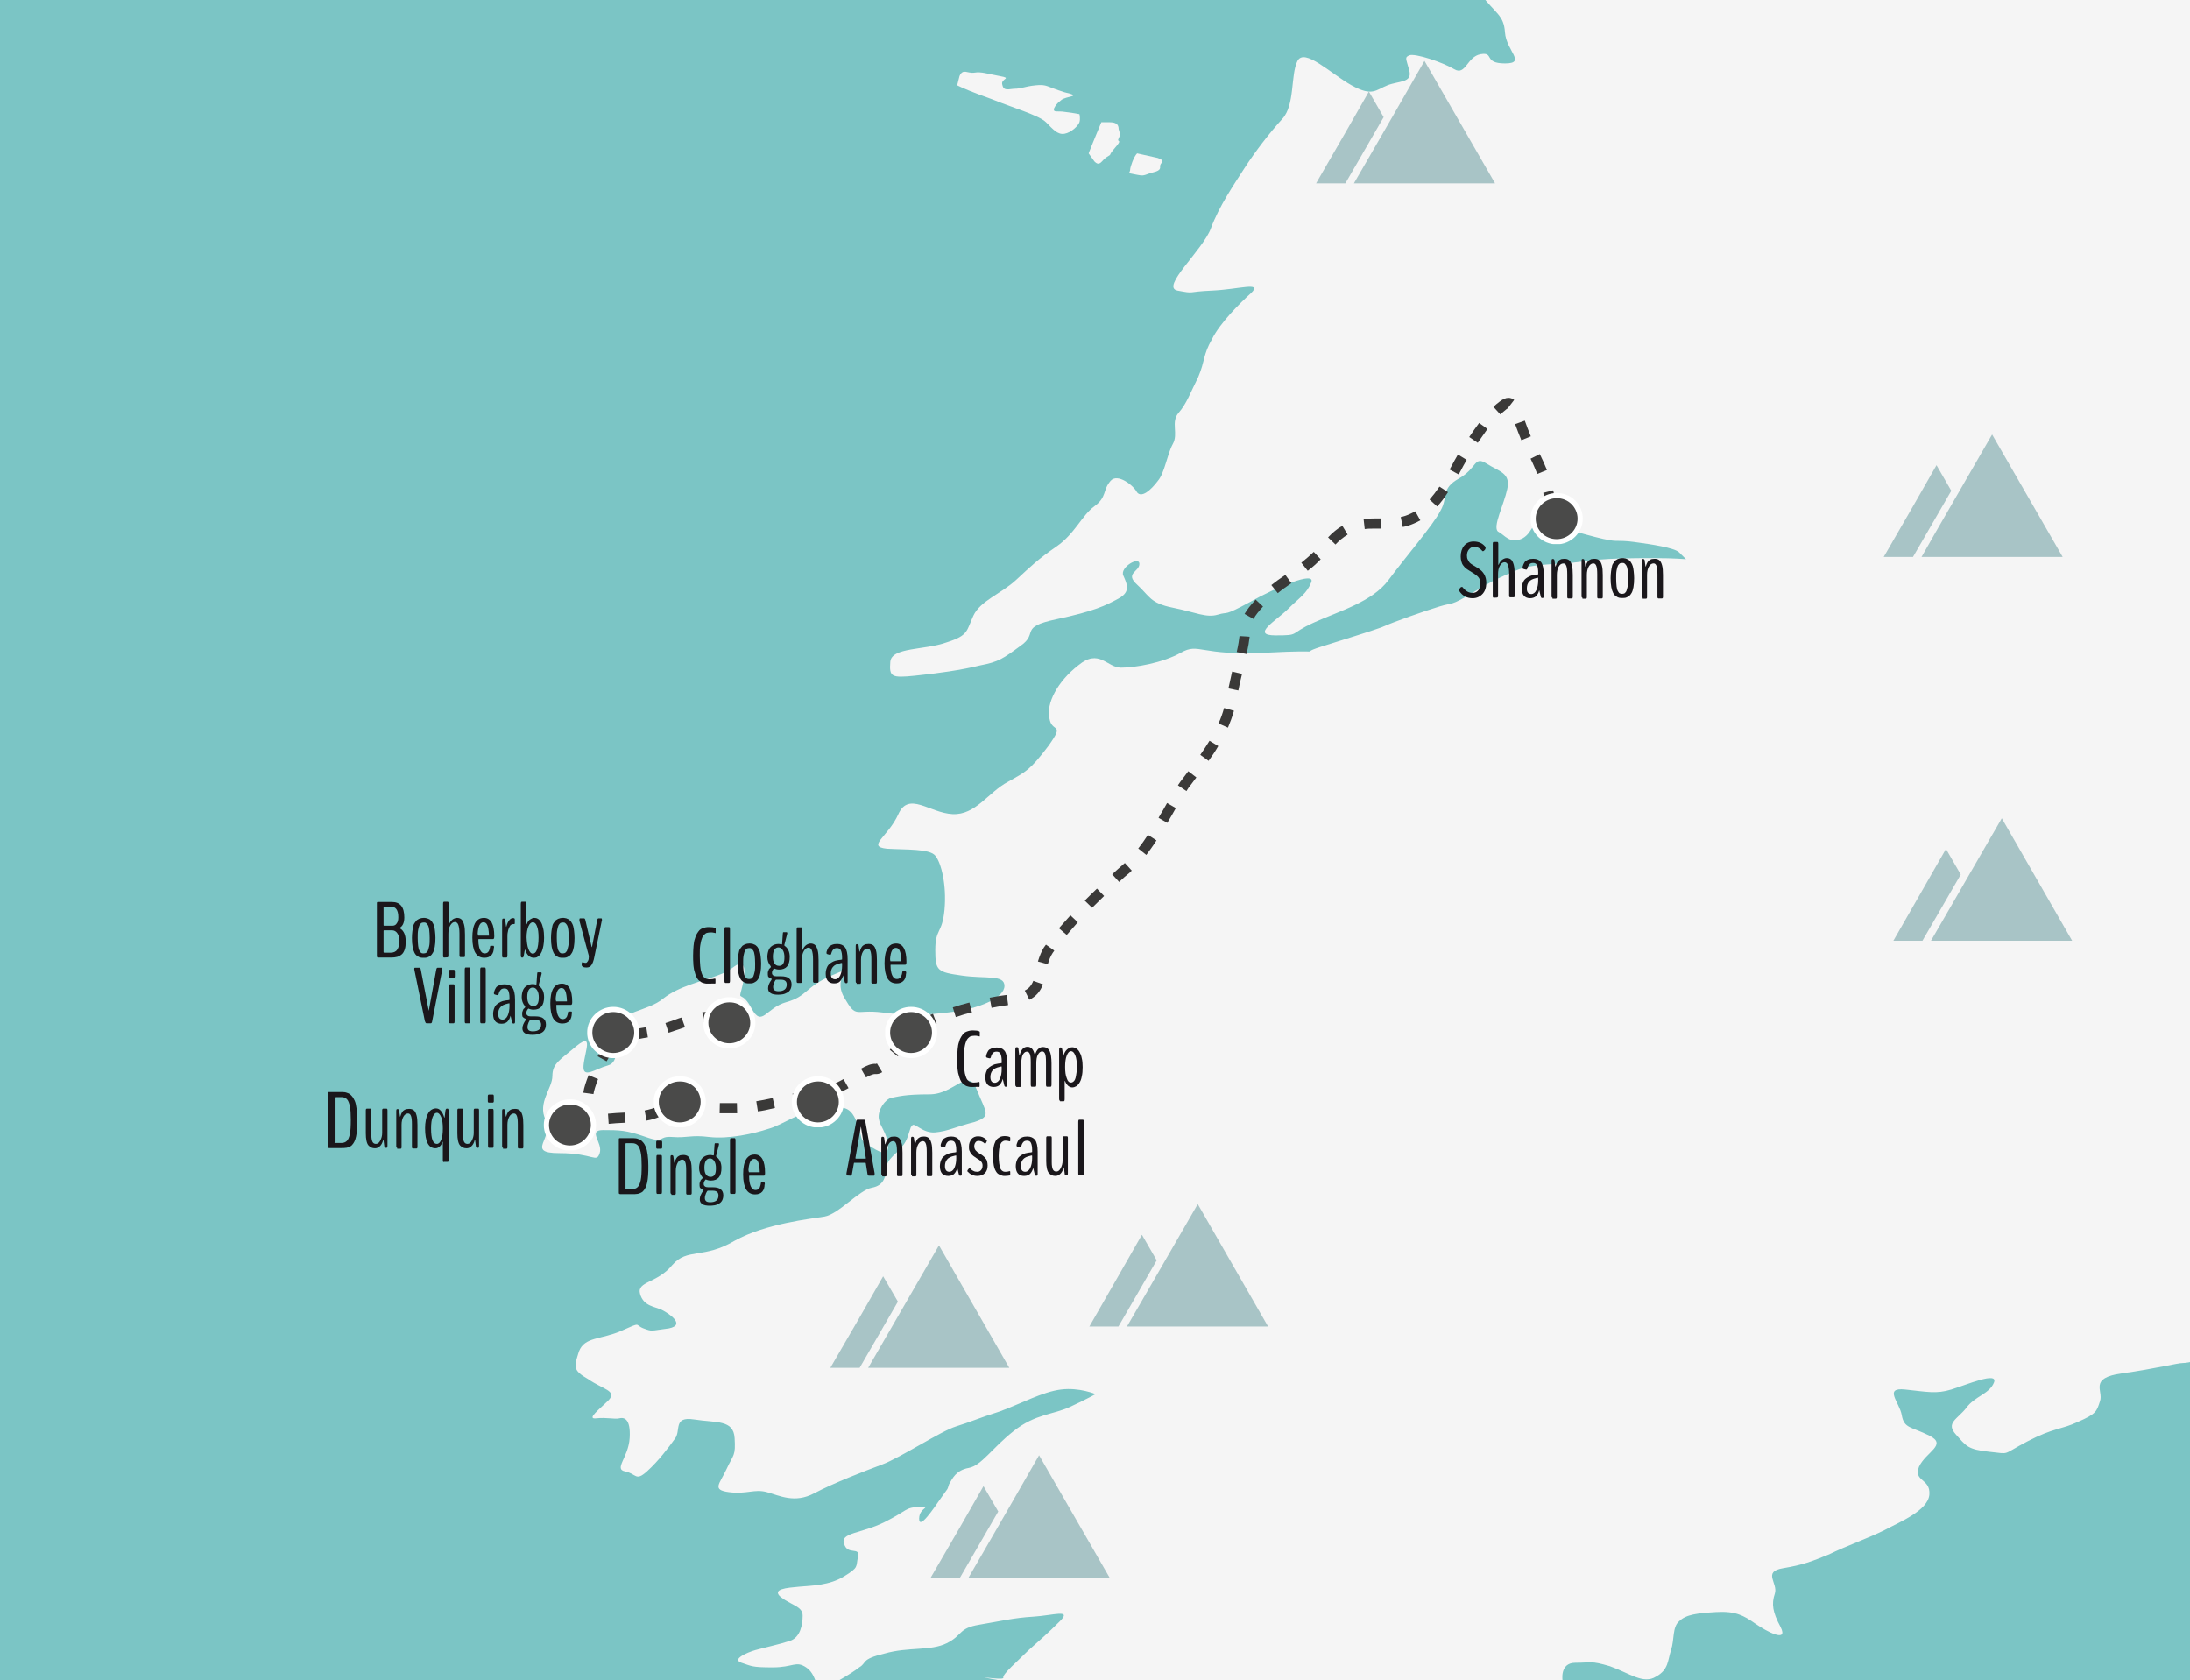 <?xml version="1.0" encoding="utf-8"?>
<!-- Generator: Adobe Illustrator 24.0.0, SVG Export Plug-In . SVG Version: 6.00 Build 0)  -->
<svg version="1.1" id="Calque_1" xmlns="http://www.w3.org/2000/svg" xmlns:xlink="http://www.w3.org/1999/xlink" x="0px" y="0px"
	 viewBox="0 0 949.5 728.5" style="enable-background:new 0 0 949.5 728.5;" xml:space="preserve">
<style type="text/css">
	.st0{clip-path:url(#SVGID_2_);}
	.st1{fill:#7BC5C5;}
	.st2{clip-path:url(#SVGID_4_);}
	.st3{fill:#F5F5F5;}
	.st4{clip-path:url(#SVGID_6_);}
	.st5{clip-path:url(#SVGID_8_);}
	.st6{clip-path:url(#SVGID_10_);}
	.st7{clip-path:url(#SVGID_12_);}
	.st8{fill:#3A3938;}
	.st9{clip-path:url(#SVGID_14_);}
	.st10{clip-path:url(#SVGID_16_);}
	.st11{fill:#4A4A49;stroke:#FFFFFF;stroke-width:2.247;stroke-miterlimit:10;}
	.st12{clip-path:url(#SVGID_18_);}
	.st13{clip-path:url(#SVGID_20_);}
	.st14{clip-path:url(#SVGID_22_);}
	.st15{clip-path:url(#SVGID_24_);}
	.st16{clip-path:url(#SVGID_26_);}
	.st17{clip-path:url(#SVGID_28_);}
	.st18{clip-path:url(#SVGID_30_);}
	.st19{clip-path:url(#SVGID_32_);}
	.st20{clip-path:url(#SVGID_34_);}
	.st21{clip-path:url(#SVGID_36_);}
	.st22{clip-path:url(#SVGID_38_);}
	.st23{clip-path:url(#SVGID_40_);}
	.st24{clip-path:url(#SVGID_42_);}
	.st25{enable-background:new    ;}
	.st26{fill:#1A171B;}
	.st27{clip-path:url(#SVGID_44_);}
	.st28{clip-path:url(#SVGID_46_);}
	.st29{clip-path:url(#SVGID_48_);}
	.st30{clip-path:url(#SVGID_50_);}
	.st31{clip-path:url(#SVGID_52_);}
	.st32{clip-path:url(#SVGID_54_);}
	.st33{clip-path:url(#SVGID_56_);}
	.st34{clip-path:url(#SVGID_58_);}
	.st35{fill:#A8C4C6;}
	.st36{clip-path:url(#SVGID_60_);}
	.st37{clip-path:url(#SVGID_62_);}
	.st38{clip-path:url(#SVGID_64_);}
	.st39{clip-path:url(#SVGID_66_);}
	.st40{clip-path:url(#SVGID_68_);}
	.st41{clip-path:url(#SVGID_70_);}
	.st42{clip-path:url(#SVGID_72_);}
	.st43{clip-path:url(#SVGID_74_);}
	.st44{clip-path:url(#SVGID_76_);}
	.st45{clip-path:url(#SVGID_78_);}
</style>
<g id="FOND">
</g>
<g id="Calque_5">
</g>
<g id="Calque_1_1_">
	<g>
		<g>
			<g>
				<defs>
					<rect id="SVGID_1_" width="949.5" height="728.5"/>
				</defs>
				<clipPath id="SVGID_2_">
					<use xlink:href="#SVGID_1_"  style="overflow:visible;"/>
				</clipPath>
				<g class="st0">
					<rect class="st1" width="949.5" height="728.5"/>
				</g>
			</g>
		</g>
		<g>
			<g>
				<defs>
					<rect id="SVGID_3_" width="949.5" height="728.5"/>
				</defs>
				<clipPath id="SVGID_4_">
					<use xlink:href="#SVGID_3_"  style="overflow:visible;"/>
				</clipPath>
				<g class="st2">
					<path class="st3" d="M642-2.5c6.5,8.5,10,9,10.5,16.5c0.5,8,9.5,13.5,0,13.5s-4.5-5-10.5-4s-6.5,9.5-11.5,6.5s-17-7-19.5-6
						c-2,1-1.5,1,0,6.5s-4.5,4.5-9.5,6.5s-6.5,5-15.5,0s-20.5-16.5-23.5-10.5s-1,19-6.5,25S544,66,539.5,73s-11,16.5-14.5,26
						s-22,25.5-14.5,27c8,1.5,3.5,0.5,15,0s22-4,17,1c-5,4.5-13.5,13-17,20c-4,7-3,9.5-6,16.5c-3.5,7-5,11.5-8.5,15.5s0,9-2.5,13.5
						s-3.5,12.5-6.5,16c-3,4-7,7.5-9,5c-1.5-3-8.5-8.5-11.5-5c-3.5,4-1.5,7-7,11s-8.5,12-16.5,17.5s-11,8.5-17.5,14.5
						s-15.5,9-18.5,15.5s-2,8.5-11.5,11.5c-9.5,3.5-24,2-24.5,8.5s0.5,7,10.5,6s20.5-2.5,28.5-4.5c8-1.5,10-3,17.5-8.5
						c8-5.5-1-8,15.5-11.5s21.5-6,27-9s3.5-6.5,2-10s7-8.5,7-5s-6.5,4-1,9s5.5,8,15.5,10s14.5,4.5,19.5,3s2,1,14-5.5
						c11.5-6.5,28.5-13.5,26.5-8.5s-5,6.5-10,11.5s-16.5,11.5-5.5,11.5s5.5-0.5,16.5-5.5s25.5-9,32.5-18.5s19.5-24,22.5-30
						c3.5-6,0-9.5,8-14s6.5-10,12-6.5s10.5,4,9,11s-6.5,16.5-4,18.5c3,1.5,5,5.5,10.5,3c5.5-3,3-8.5,11.5-6c9,2,24,7,29,7
						c1.5,0,4.5,0,8,0.5c7.5,1,17.5,2.5,19.5,4.5c3,3,3,3,3,3s-4.5-0.5-14-0.5s-21,0-31,1.5s-21,0.5-29,4s-8.5,3.5-18.5,9.5
						s-8,4-14.5,6s-19.5,6.5-25,9c-5.5,2-15.5,5-26.5,8.5s5.5,1-23.5,2.5s-29-4.5-37,0s-20,6.5-26,6.5s-9.5-8.5-18.5-1
						c-9,7-14,16.5-12.5,23c1,6.5,7,1.5-0.5,12c-8,10.5-9.5,11-17.5,15.5c-8.5,4.5-14,14.5-24,14s-19-10-23.5,0s-14,14-5,15
						c9,0.5,18.5,0,21,3s5,12.5,4,23.5c-1,10.5-4,8-4,17.5c0,9,1,9.5,11.5,11s18.5-0.5,18.5,4.5S425,437.5,411,439s-16,1.5-28.5,0
						c-12-1.5-11,3-16.5-6.5s6-14.5-5.5-9.5s-10.5,9-19.5,11.5s-10.5,11-15,3c-4.5-8.5-6-3-4.5-8.5s2-11-0.5-11s-3,2.5-10,5
						c-6.5,2.5-16.5,4.5-23.5,10c-6.5,5.5-19,5.5-20,12.5s1.5,15-4,16.5s-11,6-10.5,0s4.5-14.5-3-8.5c-7,6-10.5,7.5-10.5,13
						s-6.5,11.5-3,19c4,8-9,14.5,6,14.5s16,4.5,17.5,0s-5.5-10,1.5-10s10,0,18.5,3s5-0.5,11.5,0s8-1,16,0c8.5,1,19.5-1.5,25.5-3.5
						c6-1.5,15.5-8.5,22.5-8.5s12-3.5,15.5,4.5s1,8.5,5.5,11c4.5,3,9,5.5,8.5,0s-3.5-8-4-11.5c-0.5-4,3-8.5,5.5-9
						c3-0.5,5.5-1.5,16.5-1.5s16.5-12,20.5-2s6.5,11.5-1,14c-8,2-11.5,4-17,4.5s-9-4.5-10-3s0-1-2,5s-8.5,8.5-9,12.5
						c-0.5,4.5-1,8.5-6.5,9.5s-14.5,11.5-20.5,12.5s-25.5,3-39,10.5c-13.5,8-20.5,3-27,10.5c-6.5,8-15.5,7-14,12.5s6.5,5.5,9.5,7
						s10.5,6.5,3,8c-8,1-7,1.5-11,0s-0.5-3-9.5,1s-16,2.5-18.5,9c-2,6.5-3,8,4,12c6.5,4.5,12.5,5,9,9c-4,4-10,8.5-5.5,8s8,0.5,10,0
						s5,0,4.5,8.5s-7,13.5-2,14.5s4.5,4.5,9.5,0s9.5-10.5,12-14c3-3.5-1-10,8.5-8.5s17,0,17.5,8s-0.5,7-3.5,13.5s-6.5,9,1,10
						c8,1,11-1.5,16.5,0s12,5,20.5,0.5s21.5-9.5,29.5-12.5s25.5-14.5,32-16.5s9.5-3.5,19-6.5c9.5-3.5,18.5-8.5,26.5-9.5s15,2,15,2
						s-3.5,2-11,5.5s-15,3-24.5,10.5s-14,15-19.5,16s-7,4.5-8.5,7c-1,3,0,1-3.5,6s-9.5,14-9.5,9s6-5,0-5s-5,1.5-15,6.5
						s-19.5,4.5-17.5,9.5c1.5,5,7,1,6,5.5s0.5,4.5-6,8.5s-14,4-19.5,4.5s-12,1-8,4.5c4.5,3.5,9.5,4,9.5,8s-1,9.5-5.5,11
						s-11.5,3-15,4s-10.5,4-6,5.5s4.5,2,13.5,2s10-3,14.5,0s4,9,6.5,9s13.5-6.5,16.5-9c3.5-2,0.5-3.5,11-6c10.5-3,20-1,27-4.5
						s5-6.5,14-8s15-3,23.5-3.5s17-3.5,11.5,2s-8.5,8-13.5,12.5c-5,5-11.5,10.5-11,12s-19-2,0.5,1.5s242,0,242,0s-1.5-8,5.5-8
						s6.5-1,15,1.5c8.5,3,14.5,8,20,4.5c5.5-3,5-7,6.5-11.5s0.5-10,3.5-12.5c3-3,8-3.5,16-4c8.5-0.5,12,1.5,17,5s14.5,8.5,11,1.5
						c-3.5-6.5-4-10-2.5-14.5s-5.5-9.5,3.5-11s12.5-3,20-6c7-3.5,17-7,24-10.5c6.5-3.5,19-8.5,19.5-15.5s-7-5.5-4.5-12
						c3-6.5,12.5-9.5,4.5-13.5s-11-3-12-9c-1-5.5-8-12,1.5-11s13.5,2,20,0s20.5-8,18.5-3s-8.5,6-12,11c-4,5-9,6.5-4.5,11.5
						s5,6.5,14.5,7.5s5,1.5,16.5-4.5s14.5-5,22-8.5c8-3.5,8-4.5,9.5-9s-5-10,9.5-12s24-4.5,26.5-4.5s7.5-1.5,7.5-1.5V-10L642-2.5z"
						/>
				</g>
			</g>
		</g>
		<g>
			<g>
				<defs>
					<rect id="SVGID_5_" width="949.5" height="728.5"/>
				</defs>
				<clipPath id="SVGID_6_">
					<use xlink:href="#SVGID_5_"  style="overflow:visible;"/>
				</clipPath>
				<g class="st4">
					<path class="st3" d="M415,37c2,1,6.5,3,15,6c8.5,3.5,20.5,7,23.5,10s5,5.5,8,5s6-3.5,6.5-5s0-3.5,0-3.5c-2.5-0.5-3-0.5-6.5-1
						c-3-0.5-5,0.5-4.5-1.5c0.5-1,1-2,3-3.5c2-2,10-1.5,1.5-3.5c-8-2.5-7.5-3.5-12.5-3s-6,1.5-9.5,1.5c-3.5,0.5-4.5,0.5-5-2
						s4.5-2.5-1-3.5s-8-2-11-1.5s-5-2-6.5,1.5C415,37,415,37,415,37z"/>
				</g>
			</g>
		</g>
		<g>
			<g>
				<defs>
					<rect id="SVGID_7_" width="949.5" height="728.5"/>
				</defs>
				<clipPath id="SVGID_8_">
					<use xlink:href="#SVGID_7_"  style="overflow:visible;"/>
				</clipPath>
				<g class="st5">
					<path class="st3" d="M472,66.5c0.5-1.5,5.5-13.5,5.5-13.5s0.5,0,3.5,0s4,1,4,3c0.5,2,1,2,0,4s2,0-1.5,4s-1,2.5-3.5,4
						s-3,4.5-5.5,2C472,66.5,472,66.5,472,66.5z"/>
				</g>
			</g>
		</g>
		<g>
			<g>
				<defs>
					<rect id="SVGID_9_" width="949.5" height="728.5"/>
				</defs>
				<clipPath id="SVGID_10_">
					<use xlink:href="#SVGID_9_"  style="overflow:visible;"/>
				</clipPath>
				<g class="st6">
					<path class="st3" d="M493,66.5c-1.5,1.5-3,6-3,7c0,1.5-1.5,1.5,1.5,2s3.5,1,6,0s5.5-1,5.5-3c-0.5-2,3-2.5-1-4
						C497.5,67.5,493,66.5,493,66.5z"/>
				</g>
			</g>
		</g>
		<g>
			<g>
				<defs>
					<rect id="SVGID_11_" width="949.5" height="728.5"/>
				</defs>
				<clipPath id="SVGID_12_">
					<use xlink:href="#SVGID_11_"  style="overflow:visible;"/>
				</clipPath>
				<g class="st7">
					<path class="st8" d="M254.7,487.7c-2.1-0.1-3.7-0.5-4.9-1.3c-1.7-1-2-2.4-2-3.2c0-1.2,0.6-2.2,1.1-2.9l3.2,2.3
						c0-0.1-0.1-0.1-0.1-0.1l0.2,0.1c0.5,0.3,1.4,0.5,2.7,0.6L254.7,487.7z M263.9,487.3l-0.3-4.4c2-0.2,4.6-0.4,7.4-0.5l0.2,4.4
						C268.4,486.9,265.9,487.1,263.9,487.3z M280.3,485.9l-0.8-4.4c2.1-0.4,3.5-0.9,5.1-1.4c0.6-0.2,1.2-0.4,1.8-0.6l1.3,4.2
						c-0.6,0.2-1.1,0.4-1.7,0.5C284.5,484.9,282.7,485.5,280.3,485.9z M318.5,482.7c-2.6,0-4.7,0-6.5,0l0.1-4.4c1.8,0,4,0,6.5,0
						c0.3,0,0.6,0,0.9,0l0.1,4.4C319.1,482.7,318.8,482.7,318.5,482.7z M295.8,482.6l-0.2-4.4c2.7-0.1,5.1-0.2,7.5-0.1l-0.1,4.4
						C300.7,482.4,298.5,482.5,295.8,482.6z M328.6,481.9l-0.7-4.4c2.1-0.3,4.4-0.8,7.1-1.4l1,4.3
						C333.2,481.1,330.8,481.6,328.6,481.9z M344.6,478.5l-1-4.3c2.9-0.7,5.2-1.1,7.4-1.5l0.7,4.4
						C349.6,477.4,347.5,477.8,344.6,478.5z M360.8,475.1l-1.5-4.2c2-0.7,4.1-1.7,6.4-3l2.2,3.9C365.3,473.2,363,474.3,360.8,475.1z
						 M257.3,474.4l-4.4-0.6c0.3-2.3,1.4-5.4,2.3-7.6l4.1,1.7C258.2,470.7,257.5,473,257.3,474.4z M375.5,467.2l-2.2-3.8
						c2.1-1.2,4.4-2.3,6.5-2.1c0,0,0.1,0,0.4-0.2l2.3,3.8c-1.1,0.7-2.1,0.9-3.1,0.8l0,0C378.2,465.7,376.1,466.8,375.5,467.2z
						 M263,460.2l-3.9-2.2c1.6-2.8,3-4.8,4.3-6.1l0.2-0.2l0.5-0.4l2.7,3.5l-0.3,0.2C265.5,456.1,264.3,457.9,263,460.2z M389.2,458
						l-3.4-2.8l1.1-1.4c1.2-1.4,2.4-2.9,3.6-4.4l3.4,2.9c-1.2,1.4-2.4,2.8-3.5,4.3L389.2,458z M273.9,451.2l-1.2-4.3
						c1.9-0.5,4.2-1,7.5-1.5l0.7,4.4C277.7,450.3,275.6,450.8,273.9,451.2z M289.9,447.8l-1.4-4.2c1.5-0.5,3.1-1,4.6-1.6
						c0.8-0.3,1.6-0.6,2.4-0.8l1.5,4.2c-0.8,0.3-1.6,0.5-2.3,0.8C293,446.7,291.4,447.3,289.9,447.8z M399.8,446.6l-2.5-3.7
						c1-0.7,2-1.2,2.9-1.6c1.2-0.5,2.7-1.1,4.3-1.7l1.6,4.2c-1.6,0.6-3,1.2-4.3,1.7C401.2,445.8,400.5,446.1,399.8,446.6z
						 M311.7,443.6c-0.8-0.2-1.8-0.3-2.9-0.4c-1.1-0.1-2.4-0.1-3.7,0.1l-0.6-4.4c1.7-0.2,3.3-0.2,4.8-0.1c1.2,0.1,2.3,0.3,3.2,0.5
						L311.7,443.6z M414.4,441l-1.3-4.2c2.4-0.8,4.8-1.5,7.2-2.1l1.1,4.3C419,439.5,416.7,440.2,414.4,441z M429.9,437l-0.8-4.4
						c2.5-0.5,5-0.9,7.4-1.2l0.6,4.4C434.7,436.1,432.2,436.5,429.9,437z M446.3,433.5l-2-4c1.8-0.9,2.9-2.2,3.7-4.2l4.2,1.5
						C451,430,449.1,432.1,446.3,433.5z M454.3,418.1l-4.3-1.2c0.7-2.3,1.5-4.3,2.6-6.1l0.1-0.1c0.3-0.4,0.5-0.8,0.8-1.1l3.6,2.6
						c-0.2,0.3-0.5,0.7-0.7,1C455.5,414.6,454.8,416.2,454.3,418.1z M462.5,405.4l-3.4-2.9c1.5-1.7,3.2-3.6,5-5.6l3.2,3
						C465.6,401.8,464,403.7,462.5,405.4z M473.5,393.6l-3.2-3.1c1.7-1.7,3.5-3.5,5.3-5.2l3.1,3.2
						C477,390.2,475.2,391.9,473.5,393.6z M485.2,382.4l-3-3.3c1.6-1.5,3.3-3,4.8-4.3c0.2-0.2,0.5-0.4,0.7-0.6l3,3.3
						c-0.2,0.2-0.5,0.4-0.7,0.7C488.4,379.5,486.8,380.9,485.2,382.4z M497,370.7l-3.5-2.8c1.4-1.8,2.8-3.7,4.2-5.9l3.7,2.4
						C499.9,366.8,498.4,368.8,497,370.7z M506.1,356.8l-3.8-2.2c0.7-1.2,1.3-2.3,2-3.4c0.6-1,1.1-2,1.7-3l3.8,2.2
						c-0.6,1-1.1,2-1.7,3C507.4,354.5,506.8,355.7,506.1,356.8z M514.4,343l-3.7-2.5c0.7-1.1,1.4-2,2.1-2.9l2.4-3.2l3.5,2.7
						l-2.4,3.2C515.6,341.1,515,342,514.4,343z M524,329.9l-3.6-2.6c1.5-2.2,2.8-4.1,4-6.1l3.8,2.3C527,325.6,525.6,327.7,524,329.9
						z M532.4,315.5l-4.1-1.8c1-2.2,1.8-4.4,2.4-6.7l4.3,1.2C534.3,310.7,533.4,313.1,532.4,315.5z M536.9,299.4l-4.3-0.9
						c0.5-2.2,1-4.5,1.6-7.3l4.3,1C537.8,295,537.3,297.3,536.9,299.4z M540.5,283.6l-4.3-0.9c0.7-3.1,1-5.2,1.2-6.9l3.3,0.2
						l1.1,0.1C541.6,278,541.2,280.3,540.5,283.6z M543.5,268.4l-3.9-2.2c1-1.8,2.6-3.8,4.8-6.2l3.2,3
						C545.7,265.1,544.3,266.8,543.5,268.4z M554,257.2l-2.8-3.5c1.9-1.5,3.8-2.9,5.9-4.3l0.2-0.1l2.6,3.6l-0.2,0.1
						C557.7,254.4,555.8,255.7,554,257.2z M567,247.5l-2.8-3.5c1.9-1.5,3.7-3.1,5.4-4.7l3,3.2C570.9,244.3,569.1,245.9,567,247.5z
						 M579,236.1l-3.2-3.1c2-2.1,4-3.8,6.2-5l2.3,3.8C582.5,232.9,580.7,234.3,579,236.1z M591.7,229.4l-0.5-4.4
						c1.3-0.1,2.7-0.2,4.5-0.2c0.8,0,1.6,0,2.4,0h0.7l-0.1,4.4H598c-0.8,0-1.6,0-2.3,0C594.2,229.2,592.9,229.2,591.7,229.4z
						 M608.2,228.5l-0.9-4.3c1.4-0.3,2.6-0.7,3.9-1.3c0.8-0.4,1.6-0.7,2.4-1.2l2.2,3.9c-0.9,0.5-1.8,1-2.8,1.4
						C611.4,227.7,609.8,228.2,608.2,228.5z M670.3,220.6c0,0-0.1-2.6-1.2-6.9l4.3-1.1c1.2,4.7,1.3,7.6,1.3,7.7L670.3,220.6z
						 M623.1,219.6l-3.3-3c1.4-1.6,2.8-3.4,4.3-5.6l3.7,2.4C626.2,215.9,624.7,217.9,623.1,219.6z M632.4,205.7l-3.9-2.1l0.6-1.1
						c1-1.9,2-3.7,3-5.4l3.8,2.3c-1,1.7-1.9,3.4-2.9,5.3L632.4,205.7z M666.5,205.5c-0.9-2.2-1.8-4.4-2.9-6.6l4-2
						c1.1,2.3,2.2,4.6,3.1,6.9L666.5,205.5z M640.7,192l-3.7-2.5c1.5-2.2,2.9-4.3,4.3-6.1l3.6,2.6
						C643.6,187.8,642.2,189.8,640.7,192z M659.6,190.9c-1.1-2.6-1.9-4.9-2.7-7l4.2-1.5c0.7,2.1,1.6,4.3,2.6,6.8L659.6,190.9z
						 M650.5,179.7l-3-3.3c0.8-0.8,1.7-1.5,2.6-2.2c1.4-1.1,2.7-1.7,3.9-1.7l0,0c0.9,0,1.7,0.3,2.5,0.9l-2.7,3.5c0,0,0.1,0,0.2,0
						l0,0l0,0c0,0-0.3,0.1-1.1,0.7l-0.1,0.1C652,178.4,651.2,179,650.5,179.7z"/>
				</g>
			</g>
		</g>
		<g>
			<g>
				<defs>
					<rect id="SVGID_13_" width="949.5" height="728.5"/>
				</defs>
				<clipPath id="SVGID_14_">
					<use xlink:href="#SVGID_13_"  style="overflow:visible;"/>
				</clipPath>
				<g class="st9">
					<g>
						<g>
							<defs>
								<rect id="SVGID_15_" x="663.7" y="213.7" width="22.6" height="22.2"/>
							</defs>
							<clipPath id="SVGID_16_">
								<use xlink:href="#SVGID_15_"  style="overflow:visible;"/>
							</clipPath>
							<g class="st10">
								<path class="st11" d="M685.1,224.9c0,5.5-4.6,10-10.2,10s-10.2-4.4-10.2-10c0-5.5,4.6-10,10.2-10
									C680.6,214.8,685.1,219.4,685.1,224.9"/>
							</g>
						</g>
					</g>
				</g>
			</g>
		</g>
		<g>
			<g>
				<defs>
					<rect id="SVGID_17_" width="949.5" height="728.5"/>
				</defs>
				<clipPath id="SVGID_18_">
					<use xlink:href="#SVGID_17_"  style="overflow:visible;"/>
				</clipPath>
				<g class="st12">
					<g>
						<g>
							<defs>
								<rect id="SVGID_19_" x="383.8" y="436.6" width="22.6" height="22.2"/>
							</defs>
							<clipPath id="SVGID_20_">
								<use xlink:href="#SVGID_19_"  style="overflow:visible;"/>
							</clipPath>
							<g class="st13">
								<path class="st11" d="M405.2,447.7c0,5.5-4.6,10-10.2,10s-10.2-4.4-10.2-10c0-5.5,4.6-10,10.2-10
									C400.7,437.7,405.2,442.2,405.2,447.7"/>
							</g>
						</g>
					</g>
				</g>
			</g>
		</g>
		<g>
			<g>
				<defs>
					<rect id="SVGID_21_" width="949.5" height="728.5"/>
				</defs>
				<clipPath id="SVGID_22_">
					<use xlink:href="#SVGID_21_"  style="overflow:visible;"/>
				</clipPath>
				<g class="st14">
					<g>
						<g>
							<defs>
								<rect id="SVGID_23_" x="343.3" y="466.6" width="22.6" height="22.2"/>
							</defs>
							<clipPath id="SVGID_24_">
								<use xlink:href="#SVGID_23_"  style="overflow:visible;"/>
							</clipPath>
							<g class="st15">
								<path class="st11" d="M364.8,477.8c0,5.5-4.6,10-10.2,10s-10.2-4.4-10.2-10c0-5.5,4.6-10,10.2-10
									C360.2,467.7,364.8,472.2,364.8,477.8"/>
							</g>
						</g>
					</g>
				</g>
			</g>
		</g>
		<g>
			<g>
				<defs>
					<rect id="SVGID_25_" width="949.5" height="728.5"/>
				</defs>
				<clipPath id="SVGID_26_">
					<use xlink:href="#SVGID_25_"  style="overflow:visible;"/>
				</clipPath>
				<g class="st16">
					<g>
						<g>
							<defs>
								<rect id="SVGID_27_" x="283.5" y="466.6" width="22.6" height="22.2"/>
							</defs>
							<clipPath id="SVGID_28_">
								<use xlink:href="#SVGID_27_"  style="overflow:visible;"/>
							</clipPath>
							<g class="st17">
								<path class="st11" d="M304.9,477.8c0,5.5-4.6,10-10.2,10s-10.2-4.4-10.2-10c0-5.5,4.6-10,10.2-10
									C300.4,467.7,304.9,472.2,304.9,477.8"/>
							</g>
						</g>
					</g>
				</g>
			</g>
		</g>
		<g>
			<g>
				<defs>
					<rect id="SVGID_29_" width="949.5" height="728.5"/>
				</defs>
				<clipPath id="SVGID_30_">
					<use xlink:href="#SVGID_29_"  style="overflow:visible;"/>
				</clipPath>
				<g class="st18">
					<g>
						<g>
							<defs>
								<rect id="SVGID_31_" x="235.8" y="476.6" width="22.6" height="22.2"/>
							</defs>
							<clipPath id="SVGID_32_">
								<use xlink:href="#SVGID_31_"  style="overflow:visible;"/>
							</clipPath>
							<g class="st19">
								<path class="st11" d="M257.3,487.8c0,5.5-4.6,10-10.2,10s-10.2-4.4-10.2-10c0-5.5,4.6-10,10.2-10
									C252.7,477.7,257.3,482.2,257.3,487.8"/>
							</g>
						</g>
					</g>
				</g>
			</g>
		</g>
		<g>
			<g>
				<defs>
					<rect id="SVGID_33_" width="949.5" height="728.5"/>
				</defs>
				<clipPath id="SVGID_34_">
					<use xlink:href="#SVGID_33_"  style="overflow:visible;"/>
				</clipPath>
				<g class="st20">
					<g>
						<g>
							<defs>
								<rect id="SVGID_35_" x="254.6" y="436.6" width="22.6" height="22.2"/>
							</defs>
							<clipPath id="SVGID_36_">
								<use xlink:href="#SVGID_35_"  style="overflow:visible;"/>
							</clipPath>
							<g class="st21">
								<path class="st11" d="M276.1,447.7c0,5.5-4.6,10-10.2,10s-10.2-4.4-10.2-10c0-5.5,4.6-10,10.2-10S276.1,442.2,276.1,447.7"
									/>
							</g>
						</g>
					</g>
				</g>
			</g>
		</g>
		<g>
			<g>
				<defs>
					<rect id="SVGID_37_" width="949.5" height="728.5"/>
				</defs>
				<clipPath id="SVGID_38_">
					<use xlink:href="#SVGID_37_"  style="overflow:visible;"/>
				</clipPath>
				<g class="st22">
					<g>
						<g>
							<defs>
								<rect id="SVGID_39_" x="305" y="432.3" width="22.6" height="22.2"/>
							</defs>
							<clipPath id="SVGID_40_">
								<use xlink:href="#SVGID_39_"  style="overflow:visible;"/>
							</clipPath>
							<g class="st23">
								<path class="st11" d="M326.4,443.5c0,5.5-4.6,10-10.2,10s-10.2-4.4-10.2-10c0-5.5,4.6-10,10.2-10
									C321.9,433.4,326.4,438,326.4,443.5"/>
							</g>
						</g>
					</g>
				</g>
			</g>
		</g>
		<g>
			<g>
				<defs>
					<rect id="SVGID_41_" width="949.5" height="728.5"/>
				</defs>
				<clipPath id="SVGID_42_">
					<use xlink:href="#SVGID_41_"  style="overflow:visible;"/>
				</clipPath>
				<g class="st24">
					<g class="st25">
						<path class="st26" d="M644.4,252.7c0,2-0.5,3.6-1.6,4.8s-2.5,1.9-4.3,1.9c-2.5,0-4.4-1-5.8-3.1c-0.1-0.1-0.1-0.2-0.1-0.3
							c0-0.3,0.1-0.6,0.4-1s0.6-0.5,0.8-0.5c0.1,0,0.2,0,0.3,0.1c1.3,1.7,2.7,2.5,4.4,2.5c1,0,1.8-0.4,2.4-1.1s0.9-1.7,0.9-2.9
							c0-1.1-0.2-1.9-0.6-2.5s-1.1-1.2-2-1.8l-2.4-1.5c-0.5-0.3-0.9-0.6-1.3-0.9c-0.4-0.3-0.7-0.7-1.1-1.2s-0.6-1-0.8-1.7
							s-0.3-1.4-0.3-2.2c0-1.9,0.5-3.5,1.5-4.7s2.4-1.8,4.1-1.8c2.1,0,3.8,0.7,5,2.2c0.1,0.1,0.2,0.3,0.2,0.5c0,0.3-0.1,0.7-0.4,1
							s-0.5,0.5-0.8,0.5c-0.1,0-0.1,0-0.2-0.1c-1-1.2-2.2-1.8-3.5-1.8c-1,0-1.7,0.4-2.3,1.1c-0.6,0.7-0.9,1.6-0.9,2.7
							c0,0.7,0.1,1.3,0.4,1.8c0.2,0.5,0.5,0.9,0.8,1.3c0.3,0.3,0.7,0.6,1.2,0.9l2.3,1.4C643.2,247.8,644.4,249.9,644.4,252.7z"/>
						<path class="st26" d="M647.6,259.2c-0.1,0-0.2-0.1-0.3-0.2s-0.1-0.3-0.1-0.7v-22.4c0-0.6,0.1-0.9,0.4-0.9h1.6
							c0.3,0,0.4,0.3,0.4,0.9v8.8c0,0.1,0,0.2,0.1,0.2c0,0,0.1,0,0.1-0.1c0.4-1,0.9-1.6,1.5-2.1c0.6-0.4,1.3-0.7,1.9-0.7
							c0.8,0,1.4,0.2,1.9,0.6c0.5,0.4,0.9,1.2,1.2,2.3c0.3,1.1,0.4,2.6,0.4,4.4v8.9c0,0.6-0.1,0.8-0.4,0.8h-1.6
							c-0.1,0-0.2-0.1-0.3-0.2s-0.1-0.3-0.1-0.7v-9.3c0-1.7-0.2-3-0.5-3.8s-0.8-1.2-1.5-1.2c-0.8,0-1.4,0.5-2,1.5s-0.8,2.2-0.8,3.7
							v9.2c0,0.3,0,0.6-0.1,0.7s-0.2,0.2-0.3,0.2L647.6,259.2L647.6,259.2z"/>
						<path class="st26" d="M663.4,259.4c-1.2,0-2.1-0.4-2.7-1.1c-0.6-0.7-0.9-1.8-0.9-3.1c0-1,0.2-1.9,0.5-2.6
							c0.3-0.8,0.7-1.3,1.2-1.7s1-0.7,1.6-1s1.1-0.4,1.7-0.5c0.5-0.1,1-0.2,1.4-0.2c0.4-0.1,0.7-0.1,0.7-0.2v-0.9
							c0-1.3-0.2-2.3-0.5-3s-0.9-1-1.7-1c-0.7,0-1.3,0.2-1.6,0.6c-0.4,0.4-0.7,1-0.9,1.8c-0.1,0.2-0.1,0.3-0.2,0.4s-0.2,0.1-0.3,0.1
							c-0.2,0-0.5-0.1-0.9-0.2c-0.4-0.1-0.6-0.2-0.6-0.3c-0.1-0.1-0.1-0.4,0-0.9c0.2-0.7,0.5-1.3,0.8-1.8s0.8-0.8,1.5-1.1
							s1.4-0.4,2.3-0.4c1.5,0,2.6,0.5,3.4,1.5c0.7,1,1.1,2.7,1.1,5.1v9.6c0,0.5-0.1,0.8-0.4,0.8h-0.4c-0.2,0-0.4-0.2-0.5-0.7
							c-0.3-1.4-0.5-2.2-0.6-2.5V256c0,0,0,0-0.1,0c0,0,0,0,0,0.1c-0.3,1.1-0.8,1.9-1.4,2.5C665.3,259.1,664.4,259.4,663.4,259.4z
							 M663.9,257.6c0.9,0,1.7-0.6,2.2-1.7c0.5-1.1,0.8-2.5,0.8-4.2c0-0.8,0-1.2-0.1-1.2c0,0-0.1,0-0.4,0.1c-0.2,0-0.4,0.1-0.4,0.1
							c-1.4,0.3-2.5,0.8-3.1,1.6c-0.6,0.7-0.9,1.7-0.9,2.8C661.9,256.7,662.6,257.6,663.9,257.6z"/>
						<path class="st26" d="M673.1,259.2c-0.3,0-0.4-0.3-0.4-0.8v-15c0-0.7,0.1-1,0.4-1h0.3c0.2,0,0.3,0.1,0.4,0.2
							c0.1,0.1,0.2,0.3,0.2,0.7l0.3,2.2c0,0.1,0.1,0.2,0.1,0.2s0.1-0.1,0.1-0.2c0.2-0.7,0.4-1.2,0.7-1.7s0.6-0.8,1-1s0.7-0.4,1-0.4
							s0.7-0.1,1.1-0.1c0.8,0,1.5,0.2,2,0.6c0.5,0.4,0.9,1.1,1.2,2.2c0.3,1,0.4,2.5,0.4,4.2v9.3c0,0.3,0,0.6-0.1,0.7
							s-0.2,0.2-0.3,0.2h-1.6c-0.1,0-0.2-0.1-0.3-0.2s-0.1-0.3-0.1-0.7V249c0-1.6-0.1-2.8-0.4-3.6s-0.7-1.1-1.3-1.1
							c-0.8,0-1.5,0.5-2,1.4s-0.8,2.1-0.8,3.5v9.5c0,0.3,0,0.6-0.1,0.7s-0.2,0.2-0.3,0.2h-1.5V259.2z"/>
						<path class="st26" d="M686.1,259.2c-0.3,0-0.4-0.3-0.4-0.8v-15c0-0.7,0.1-1,0.4-1h0.3c0.2,0,0.3,0.1,0.4,0.2
							c0.1,0.1,0.2,0.3,0.2,0.7l0.3,2.2c0,0.1,0.1,0.2,0.1,0.2s0.1-0.1,0.1-0.2c0.2-0.7,0.4-1.2,0.7-1.7s0.6-0.8,1-1s0.7-0.4,1-0.4
							s0.7-0.1,1.1-0.1c0.8,0,1.5,0.2,2,0.6c0.5,0.4,0.9,1.1,1.2,2.2c0.3,1,0.4,2.5,0.4,4.2v9.3c0,0.3,0,0.6-0.1,0.7
							s-0.2,0.2-0.3,0.2h-1.6c-0.1,0-0.2-0.1-0.3-0.2s-0.1-0.3-0.1-0.7V249c0-1.6-0.1-2.8-0.4-3.6s-0.7-1.1-1.3-1.1
							c-0.8,0-1.5,0.5-2,1.4s-0.8,2.1-0.8,3.5v9.5c0,0.3,0,0.6-0.1,0.7s-0.2,0.2-0.3,0.2h-1.5V259.2z"/>
						<path class="st26" d="M704.8,259.2c-0.4,0.1-0.9,0.1-1.4,0.1s-1,0-1.4-0.1s-0.9-0.3-1.4-0.7c-0.5-0.3-0.9-0.8-1.2-1.4
							s-0.6-1.4-0.8-2.5c-0.2-1.1-0.3-2.4-0.3-3.9c0-1.1,0.1-2.1,0.2-3s0.3-1.6,0.4-2.2s0.4-1.1,0.7-1.5c0.3-0.4,0.6-0.8,0.8-1
							c0.3-0.2,0.6-0.4,1-0.6c0.4-0.1,0.7-0.2,1-0.3c0.3,0,0.6-0.1,1-0.1s0.7,0,1,0.1c0.3,0,0.6,0.1,1,0.3c0.4,0.1,0.7,0.3,1,0.6
							c0.3,0.2,0.6,0.6,0.8,1c0.3,0.4,0.5,0.9,0.7,1.5s0.3,1.3,0.4,2.2s0.2,1.9,0.2,3c0,1.5-0.1,2.8-0.3,3.9c-0.2,1.1-0.5,2-0.8,2.5
							s-0.7,1.1-1.2,1.4C705.6,258.9,705.2,259.1,704.8,259.2z M703.3,257.5c0.4,0,0.7-0.1,1-0.2c0.3-0.2,0.5-0.5,0.8-0.9
							c0.2-0.5,0.4-1.2,0.6-2.1s0.2-2.1,0.2-3.5s-0.1-2.6-0.2-3.5s-0.3-1.6-0.6-2.1c-0.3-0.4-0.5-0.7-0.8-0.9s-0.6-0.2-1-0.2
							s-0.7,0.1-1,0.2c-0.3,0.2-0.5,0.5-0.8,0.9c-0.2,0.4-0.4,1.1-0.6,2.1s-0.2,2.1-0.2,3.5s0.1,2.6,0.2,3.5s0.3,1.6,0.6,2.1
							s0.5,0.8,0.8,0.9C702.6,257.4,702.9,257.5,703.3,257.5z"/>
						<path class="st26" d="M712.2,259.2c-0.3,0-0.4-0.3-0.4-0.8v-15c0-0.7,0.1-1,0.4-1h0.3c0.2,0,0.3,0.1,0.4,0.2
							c0.1,0.1,0.2,0.3,0.2,0.7l0.3,2.2c0,0.1,0.1,0.2,0.1,0.2s0.1-0.1,0.1-0.2c0.2-0.7,0.4-1.2,0.7-1.7s0.6-0.8,1-1s0.7-0.4,1-0.4
							s0.7-0.1,1.1-0.1c0.8,0,1.5,0.2,2,0.6c0.5,0.4,0.9,1.1,1.2,2.2c0.3,1,0.4,2.5,0.4,4.2v9.3c0,0.3,0,0.6-0.1,0.7
							s-0.2,0.2-0.3,0.2H719c-0.1,0-0.2-0.1-0.3-0.2s-0.1-0.3-0.1-0.7V249c0-1.6-0.1-2.8-0.4-3.6s-0.7-1.1-1.3-1.1
							c-0.8,0-1.5,0.5-2,1.4s-0.8,2.1-0.8,3.5v9.5c0,0.3,0,0.6-0.1,0.7s-0.2,0.2-0.3,0.2h-1.5V259.2z"/>
					</g>
				</g>
			</g>
		</g>
		<g>
			<g>
				<defs>
					<rect id="SVGID_43_" width="949.5" height="728.5"/>
				</defs>
				<clipPath id="SVGID_44_">
					<use xlink:href="#SVGID_43_"  style="overflow:visible;"/>
				</clipPath>
				<g class="st27">
					<g class="st25">
						<path class="st26" d="M422,471.3c-0.4,0-0.8,0-1.2,0c-0.3,0-0.7-0.1-1.1-0.2s-0.8-0.2-1.1-0.4c-0.3-0.2-0.6-0.4-1-0.7
							s-0.6-0.7-0.9-1.1c-0.2-0.4-0.5-0.9-0.7-1.6s-0.4-1.3-0.6-2.1c-0.1-0.8-0.3-1.7-0.3-2.7c-0.1-1-0.1-2.2-0.1-3.4
							c0-1.5,0.1-2.9,0.2-4.2s0.3-2.3,0.6-3.1c0.2-0.9,0.5-1.6,0.9-2.2c0.4-0.6,0.7-1.1,1.1-1.5s0.8-0.6,1.3-0.8s1-0.3,1.4-0.4
							s0.9-0.1,1.5-0.1c1.1,0,2,0.1,2.6,0.4c0,0,0,0,0.1,0.1l0.1,0.1c0,0,0,0.1,0,0.2v1.6c0,0.1,0,0.2-0.1,0.2h-0.1
							c0,0-0.2-0.1-0.3-0.1s-0.3-0.1-0.5-0.1s-0.4-0.1-0.6-0.1s-0.5,0-0.7,0c-0.6,0-1,0.1-1.5,0.2c-0.4,0.1-0.8,0.4-1.2,0.8
							c-0.4,0.4-0.8,1-1,1.7c-0.3,0.7-0.5,1.7-0.7,2.9s-0.2,2.7-0.2,4.5s0.1,3.3,0.2,4.5s0.3,2.2,0.6,3c0.2,0.7,0.5,1.3,0.9,1.7
							s0.8,0.7,1.2,0.8c0.4,0.1,0.9,0.2,1.4,0.2c0.9,0,1.6-0.1,2.3-0.3c0,0,0,0,0.1,0.1c0,0.1,0.1,0.1,0.1,0.2v1.6
							c0,0,0,0.1-0.1,0.2c0,0.1-0.1,0.1-0.1,0.1C423.9,471.2,423.1,471.3,422,471.3z"/>
						<path class="st26" d="M430.8,471.3c-1.2,0-2.1-0.4-2.7-1.1c-0.6-0.7-0.9-1.8-0.9-3.1c0-1,0.2-1.9,0.5-2.6
							c0.3-0.8,0.7-1.3,1.2-1.7s1-0.7,1.6-1s1.1-0.4,1.7-0.5c0.5-0.1,1-0.2,1.4-0.2c0.4-0.1,0.7-0.1,0.7-0.2V460
							c0-1.3-0.2-2.3-0.5-3s-0.9-1-1.7-1c-0.7,0-1.3,0.2-1.6,0.6c-0.4,0.4-0.7,1-0.9,1.8c-0.1,0.2-0.1,0.3-0.2,0.4s-0.2,0.1-0.3,0.1
							c-0.2,0-0.5-0.1-0.9-0.2c-0.4-0.1-0.6-0.2-0.6-0.3c-0.1-0.1-0.1-0.4,0-0.9c0.2-0.7,0.5-1.3,0.8-1.8s0.8-0.8,1.5-1.1
							s1.4-0.4,2.3-0.4c1.5,0,2.6,0.5,3.4,1.5c0.7,1,1.1,2.7,1.1,5.1v9.6c0,0.5-0.1,0.8-0.4,0.8h-0.4c-0.2,0-0.4-0.2-0.5-0.7
							c-0.3-1.4-0.5-2.2-0.6-2.5v-0.1c0,0,0,0-0.1,0c0,0,0,0,0,0.1c-0.3,1.1-0.8,1.9-1.4,2.5C432.7,471,431.9,471.3,430.8,471.3z
							 M431.3,469.5c0.9,0,1.7-0.6,2.2-1.7c0.5-1.1,0.8-2.5,0.8-4.2c0-0.8,0-1.2-0.1-1.2c0,0-0.1,0-0.4,0.1c-0.2,0-0.4,0.1-0.4,0.1
							c-1.4,0.3-2.5,0.8-3.1,1.6c-0.6,0.7-0.9,1.7-0.9,2.8C429.4,468.6,430,469.5,431.3,469.5z"/>
						<path class="st26" d="M440.6,471.1c-0.3,0-0.4-0.4-0.4-1.1v-14.7c0-0.8,0.1-1.2,0.4-1.2h0.5c0.3,0,0.5,0.3,0.5,1l0.3,2.4
							c0,0.1,0.1,0.2,0.1,0.2s0.1-0.1,0.1-0.2c0.6-2.4,1.7-3.6,3.4-3.6c0.8,0,1.4,0.3,1.9,0.8s0.9,1.4,1.2,2.6
							c0,0.1,0.1,0.1,0.1,0.1s0.1,0,0.1-0.1c0.3-1.1,0.8-2,1.4-2.5c0.6-0.6,1.3-0.8,2-0.8c0.5,0,0.8,0.1,1.2,0.2s0.7,0.3,1,0.6
							s0.6,0.7,0.8,1.2c0.2,0.5,0.4,1.2,0.5,2s0.2,1.8,0.2,3v9.1c0,0.7-0.1,1.1-0.4,1.1h-1.6c-0.3,0-0.4-0.4-0.4-1.1v-9.6
							c0-1.7-0.1-2.9-0.4-3.6s-0.7-1-1.3-1c-0.7,0-1.3,0.5-1.8,1.4s-0.7,2.2-0.7,3.8v9c0,0.7-0.1,1.1-0.4,1.1h-1.6
							c-0.3,0-0.4-0.4-0.4-1.1v-9.4c0-1.8-0.1-3-0.4-3.7s-0.7-1-1.3-1c-0.5,0-1,0.3-1.4,0.8s-0.7,1.2-0.8,2s-0.3,1.6-0.3,2.5v8.9
							c0,0.7-0.1,1.1-0.4,1.1h-1.7V471.1z"/>
						<path class="st26" d="M459.6,477.3c-0.3,0-0.4-0.4-0.4-1.1v-20.9c0-0.7,0.1-1.1,0.4-1.1h0.4c0.3,0,0.5,0.4,0.6,1.2
							c0.2,1.5,0.3,2.3,0.3,2.3c0,0.1,0.1,0.2,0.1,0.2s0.1,0,0.1-0.1c0.3-1.3,0.9-2.2,1.6-2.8s1.4-0.9,2.2-0.9
							c0.6,0,1.2,0.2,1.7,0.5s1,0.8,1.4,1.5s0.8,1.5,1,2.7c0.3,1.1,0.4,2.4,0.4,3.9c0,1.6-0.1,2.9-0.4,4.1c-0.2,1.2-0.6,2.1-1,2.7
							c-0.4,0.7-0.9,1.2-1.4,1.5s-1.1,0.5-1.7,0.5s-1.2-0.2-1.8-0.7c-0.5-0.5-1-1.1-1.3-2c0-0.1-0.1-0.1-0.1-0.1s-0.1,0.1-0.1,0.2
							v7.5c0,0.8-0.1,1.1-0.4,1.1h-1.6V477.3z M464.3,469.4c0.5,0,0.9-0.2,1.3-0.6c0.4-0.4,0.7-1.1,0.9-2.2c0.2-1,0.4-2.4,0.4-4
							c0-2.1-0.2-3.8-0.7-5s-1.1-1.8-1.8-1.8c-0.8,0-1.4,0.6-1.9,1.9c-0.5,1.2-0.7,2.9-0.7,4.9c0,2.1,0.2,3.7,0.7,4.9
							C462.9,468.8,463.5,469.4,464.3,469.4z"/>
					</g>
				</g>
			</g>
		</g>
		<g>
			<g>
				<defs>
					<rect id="SVGID_45_" width="949.5" height="728.5"/>
				</defs>
				<clipPath id="SVGID_46_">
					<use xlink:href="#SVGID_45_"  style="overflow:visible;"/>
				</clipPath>
				<g class="st28">
					<g class="st25">
						<path class="st26" d="M367.3,509.7c-0.2,0-0.3-0.2-0.3-0.5V509c0-0.1,0-0.2,0-0.3l4.2-22.3c0.1-0.6,0.3-0.9,0.6-0.9h2.8
							c0.3,0,0.5,0.3,0.6,0.9l4,22.3c0,0.1,0,0.1,0,0.3c0,0.1,0,0.2,0,0.3c0,0.3-0.1,0.5-0.3,0.5h-2.2c-0.3,0-0.5-0.3-0.6-0.8
							l-0.7-4.5c0-0.2-0.1-0.3-0.2-0.3h-4.9c0,0-0.1,0.1-0.1,0.3l-0.8,4.5c-0.1,0.3-0.1,0.5-0.2,0.6s-0.2,0.2-0.3,0.2L367.3,509.7
							L367.3,509.7z M371.1,502.4h4.2c0.1,0,0.1-0.1,0.1-0.2c0-0.1,0-0.1,0-0.1l-2.1-13.4v-0.1c0,0-0.1,0-0.1,0.1l-2.3,13.3
							c0,0,0,0.1,0,0.2C370.9,502.3,370.9,502.4,371.1,502.4z"/>
						<path class="st26" d="M382.5,509.7c-0.3,0-0.4-0.3-0.4-0.8v-15c0-0.7,0.1-1,0.4-1h0.3c0.2,0,0.3,0.1,0.4,0.2
							c0.1,0.1,0.2,0.3,0.2,0.7l0.3,2.2c0,0.1,0.1,0.2,0.1,0.2s0.1-0.1,0.1-0.2c0.2-0.7,0.4-1.2,0.7-1.7s0.6-0.8,1-1s0.7-0.4,1-0.4
							s0.7-0.1,1.1-0.1c0.8,0,1.5,0.2,2,0.6c0.5,0.4,0.9,1.1,1.2,2.2c0.3,1,0.4,2.5,0.4,4.2v9.3c0,0.3,0,0.6-0.1,0.7
							s-0.2,0.2-0.3,0.2h-1.6c-0.1,0-0.2-0.1-0.3-0.2s-0.1-0.3-0.1-0.7v-9.6c0-1.6-0.1-2.8-0.4-3.6s-0.7-1.1-1.3-1.1
							c-0.8,0-1.5,0.5-2,1.4s-0.8,2.1-0.8,3.5v9.5c0,0.3,0,0.6-0.1,0.7s-0.2,0.2-0.3,0.2h-1.5V509.7z"/>
						<path class="st26" d="M395.4,509.7c-0.3,0-0.4-0.3-0.4-0.8v-15c0-0.7,0.1-1,0.4-1h0.3c0.2,0,0.3,0.1,0.4,0.2
							c0.1,0.1,0.2,0.3,0.2,0.7l0.3,2.2c0,0.1,0.1,0.2,0.1,0.2s0.1-0.1,0.1-0.2c0.2-0.7,0.4-1.2,0.7-1.7s0.6-0.8,1-1s0.7-0.4,1-0.4
							s0.7-0.1,1.1-0.1c0.8,0,1.5,0.2,2,0.6c0.5,0.4,0.9,1.1,1.2,2.2c0.3,1,0.4,2.5,0.4,4.2v9.3c0,0.3,0,0.6-0.1,0.7
							s-0.2,0.2-0.3,0.2h-1.6c-0.1,0-0.2-0.1-0.3-0.2s-0.1-0.3-0.1-0.7v-9.6c0-1.6-0.1-2.8-0.4-3.6s-0.7-1.1-1.3-1.1
							c-0.8,0-1.5,0.5-2,1.4s-0.8,2.1-0.8,3.5v9.5c0,0.3,0,0.6-0.1,0.7s-0.2,0.2-0.3,0.2h-1.5V509.7z"/>
						<path class="st26" d="M411.1,509.9c-1.2,0-2.1-0.4-2.7-1.1c-0.6-0.7-0.9-1.8-0.9-3.1c0-1,0.2-1.9,0.5-2.6
							c0.3-0.8,0.7-1.3,1.2-1.7s1-0.7,1.6-1s1.1-0.4,1.7-0.5c0.5-0.1,1-0.2,1.4-0.2c0.4-0.1,0.7-0.1,0.7-0.2v-0.9
							c0-1.3-0.2-2.3-0.5-3s-0.9-1-1.7-1c-0.7,0-1.3,0.2-1.6,0.6c-0.4,0.4-0.7,1-0.9,1.8c-0.1,0.2-0.1,0.3-0.2,0.4s-0.2,0.1-0.3,0.1
							c-0.2,0-0.5-0.1-0.9-0.2c-0.4-0.1-0.6-0.2-0.6-0.3c-0.1-0.1-0.1-0.4,0-0.9c0.2-0.7,0.5-1.3,0.8-1.8s0.8-0.8,1.5-1.1
							s1.4-0.4,2.3-0.4c1.5,0,2.6,0.5,3.4,1.5c0.7,1,1.1,2.7,1.1,5.1v9.6c0,0.5-0.1,0.8-0.4,0.8h-0.4c-0.2,0-0.4-0.2-0.5-0.7
							c-0.3-1.4-0.5-2.2-0.6-2.5v-0.1c0,0,0,0-0.1,0c0,0,0,0,0,0.1c-0.3,1.1-0.8,1.9-1.4,2.5C413,509.6,412.2,509.9,411.1,509.9z
							 M411.6,508.1c0.9,0,1.7-0.6,2.2-1.7c0.5-1.1,0.8-2.5,0.8-4.2c0-0.8,0-1.2-0.1-1.2c0,0-0.1,0-0.4,0.1c-0.2,0-0.4,0.1-0.4,0.1
							c-1.4,0.3-2.5,0.8-3.1,1.6c-0.6,0.7-0.9,1.7-0.9,2.8C409.7,507.2,410.3,508.1,411.6,508.1z"/>
						<path class="st26" d="M428.2,505.4c0,1.4-0.4,2.5-1.2,3.3c-0.8,0.8-1.9,1.2-3.3,1.2c-1.7,0-3.1-0.7-4.3-2v-0.1
							c0-0.2,0.1-0.5,0.4-0.8c0.3-0.4,0.5-0.5,0.6-0.5h0.1c0.5,0.6,1,1,1.5,1.2c0.5,0.3,1,0.4,1.7,0.4c0.8,0,1.3-0.3,1.7-0.8
							c0.4-0.5,0.6-1.1,0.6-1.9c0-0.7-0.2-1.3-0.6-1.7c-0.4-0.5-1.1-1-2-1.5c-0.6-0.4-1-0.7-1.3-0.9s-0.7-0.6-1-1s-0.6-0.9-0.8-1.4
							c-0.2-0.5-0.2-1.1-0.2-1.8c0-1.3,0.4-2.3,1.1-3.2c0.7-0.8,1.7-1.2,2.9-1.2c1.4,0,2.6,0.5,3.7,1.6c0,0,0.1,0.1,0.1,0.2
							c0,0.2-0.1,0.5-0.3,0.9c-0.2,0.4-0.4,0.5-0.5,0.5c0,0,0,0-0.1,0c-0.8-0.8-1.7-1.2-2.7-1.2c-0.6,0-1.1,0.2-1.4,0.7
							c-0.3,0.4-0.5,1-0.5,1.6c0,0.7,0.2,1.3,0.6,1.8s0.9,0.9,1.7,1.4c0.6,0.3,1,0.6,1.4,0.9c0.4,0.3,0.7,0.6,1.1,1.1
							c0.4,0.4,0.7,0.9,0.8,1.5C428.1,504.1,428.2,504.7,428.2,505.4z"/>
						<path class="st26" d="M435.7,509.9L435.7,509.9c-0.5,0-0.8,0-1.1-0.1c-0.3-0.1-0.7-0.2-1-0.3c-0.4-0.2-0.7-0.4-1-0.6
							c-0.3-0.3-0.6-0.6-0.8-1c-0.3-0.4-0.5-1-0.7-1.6s-0.3-1.3-0.4-2.2s-0.2-1.8-0.2-2.9c0-1.4,0.1-2.7,0.3-3.8s0.5-1.9,0.8-2.5
							s0.7-1.1,1.2-1.4c0.5-0.4,0.9-0.6,1.3-0.7c0.4-0.1,0.9-0.2,1.5-0.2c0.8,0,1.5,0.1,2.2,0.4c0,0,0.1,0,0.1,0.1s0.1,0.1,0.1,0.1
							v1.4c0,0.1,0,0.1-0.1,0.2s-0.1,0.1-0.1,0.1c-0.7-0.2-1.2-0.3-1.7-0.3c-0.4,0-0.7,0-0.9,0.1c-0.2,0.1-0.5,0.2-0.8,0.5
							c-0.3,0.2-0.5,0.6-0.7,1.1s-0.3,1.1-0.5,1.9c-0.1,0.8-0.2,1.9-0.2,3.1c0,1.2,0.1,2.2,0.2,3.1c0.1,0.9,0.3,1.5,0.4,2
							c0.2,0.5,0.4,0.8,0.7,1.1c0.3,0.3,0.6,0.4,0.8,0.5c0.3,0.1,0.6,0.1,1,0.1c0.5,0,1-0.1,1.7-0.3l0.1,0.1
							c0.1,0.1,0.1,0.1,0.1,0.2v1.3c0,0,0,0.1-0.1,0.2c-0.1,0.1-0.1,0.1-0.1,0.1C437.1,509.8,436.5,509.9,435.7,509.9z"/>
						<path class="st26" d="M444,509.9c-1.2,0-2.1-0.4-2.7-1.1c-0.6-0.7-0.9-1.8-0.9-3.1c0-1,0.2-1.9,0.5-2.6
							c0.3-0.8,0.7-1.3,1.2-1.7s1-0.7,1.6-1s1.1-0.4,1.7-0.5c0.5-0.1,1-0.2,1.4-0.2c0.4-0.1,0.7-0.1,0.7-0.2v-0.9
							c0-1.3-0.2-2.3-0.5-3s-0.9-1-1.7-1c-0.7,0-1.3,0.2-1.6,0.6c-0.4,0.4-0.7,1-0.9,1.8c-0.1,0.2-0.1,0.3-0.2,0.4s-0.2,0.1-0.3,0.1
							c-0.2,0-0.5-0.1-0.9-0.2c-0.4-0.1-0.6-0.2-0.6-0.3c-0.1-0.1-0.1-0.4,0-0.9c0.2-0.7,0.5-1.3,0.8-1.8s0.8-0.8,1.5-1.1
							s1.4-0.4,2.3-0.4c1.5,0,2.6,0.5,3.4,1.5c0.7,1,1.1,2.7,1.1,5.1v9.6c0,0.5-0.1,0.8-0.4,0.8h-0.4c-0.2,0-0.4-0.2-0.5-0.7
							c-0.3-1.4-0.5-2.2-0.6-2.5v-0.1c0,0,0,0-0.1,0c0,0,0,0,0,0.1c-0.3,1.1-0.8,1.9-1.4,2.5C445.9,509.6,445.1,509.9,444,509.9z
							 M444.5,508.1c0.9,0,1.7-0.6,2.2-1.7c0.5-1.1,0.8-2.5,0.8-4.2c0-0.8,0-1.2-0.1-1.2c0,0-0.1,0-0.4,0.1c-0.2,0-0.4,0.1-0.4,0.1
							c-1.4,0.3-2.5,0.8-3.1,1.6c-0.6,0.7-0.9,1.7-0.9,2.8C442.6,507.2,443.2,508.1,444.5,508.1z"/>
						<path class="st26" d="M457.6,509.9c-0.6,0-1.1-0.1-1.6-0.3c-0.4-0.2-0.8-0.5-1.2-0.9c-0.4-0.4-0.7-1.1-0.9-2
							c-0.2-0.9-0.3-2-0.3-3.3v-9.8c0-0.3,0-0.6,0.1-0.7c0.1-0.1,0.2-0.2,0.3-0.2h1.6c0.2,0,0.3,0.1,0.3,0.2
							c0.1,0.1,0.1,0.3,0.1,0.7V504c0,1.5,0.2,2.5,0.5,3.1s0.8,0.9,1.5,0.9c0.8,0,1.4-0.5,1.9-1.5s0.8-2,0.8-3.2v-9.7
							c0-0.3,0-0.6,0.1-0.7c0.1-0.1,0.2-0.2,0.3-0.2h1.5c0.2,0,0.3,0.1,0.3,0.2c0.1,0.1,0.1,0.3,0.1,0.7v15c0,0.7-0.1,1.1-0.4,1.1
							h-0.4c-0.2,0-0.3-0.1-0.4-0.2c-0.1-0.1-0.2-0.3-0.2-0.7l-0.3-2.4c0-0.1-0.1-0.2-0.1-0.2s-0.1,0.1-0.1,0.2
							c-0.3,1.2-0.8,2.1-1.4,2.6C459.1,509.6,458.4,509.9,457.6,509.9z"/>
						<path class="st26" d="M467.9,509.7c-0.3,0-0.4-0.3-0.4-1v-22.1c0-0.7,0.1-1.1,0.4-1.1h1.6c0.3,0,0.4,0.4,0.4,1.1v22.1
							c0,0.6-0.1,1-0.4,1H467.9z"/>
					</g>
				</g>
			</g>
		</g>
		<g>
			<g>
				<defs>
					<rect id="SVGID_47_" width="949.5" height="728.5"/>
				</defs>
				<clipPath id="SVGID_48_">
					<use xlink:href="#SVGID_47_"  style="overflow:visible;"/>
				</clipPath>
				<g class="st29">
					<g class="st25">
						<path class="st26" d="M268.7,517.7c-0.1,0-0.2,0-0.3-0.1s-0.1-0.3-0.1-0.6v-22.9c0-0.2,0-0.4,0.1-0.5s0.2-0.1,0.3-0.1h5.8
							c0.9,0,1.6,0.1,2.3,0.4c0.7,0.2,1.3,0.6,1.8,1.2c0.6,0.6,1,1.3,1.4,2.2s0.6,2,0.8,3.4c0.2,1.4,0.3,3,0.3,4.8
							c0,1.5,0,2.9-0.1,4.1c-0.1,1.2-0.2,2.2-0.4,3.1c-0.2,0.9-0.4,1.6-0.7,2.2c-0.3,0.6-0.6,1.1-1,1.5c-0.3,0.4-0.8,0.7-1.3,0.9
							s-1,0.4-1.5,0.4c-0.5,0.1-1.1,0.1-1.9,0.1h-5.5V517.7z M271.3,515.6h2.7c1.1,0,1.9-0.3,2.5-0.9s1-1.6,1.3-3s0.4-3.5,0.4-6.2
							c0-2.4-0.1-4.4-0.4-5.8c-0.3-1.4-0.7-2.5-1.3-3.1c-0.6-0.6-1.4-0.9-2.3-0.9h-2.8c-0.1,0-0.2,0.1-0.2,0.3v19.2
							C271.1,515.5,271.2,515.6,271.3,515.6z"/>
						<path class="st26" d="M284.9,498.1c-0.1,0-0.2-0.1-0.3-0.2s-0.1-0.3-0.1-0.7v-1.7c0-0.3,0-0.6,0.1-0.7
							c0.1-0.1,0.2-0.2,0.3-0.2h1.8c0.3,0,0.4,0.3,0.4,0.9v1.7c0,0.3,0,0.6-0.1,0.7s-0.2,0.2-0.3,0.2H284.9z M285,517.7
							c-0.3,0-0.4-0.3-0.4-1v-14.9c0-0.7,0.1-1,0.4-1h1.6c0.3,0,0.4,0.3,0.4,1v14.9c0,0.7-0.1,1-0.4,1H285z"/>
						<path class="st26" d="M291.1,517.7c-0.3,0-0.4-0.3-0.4-0.8v-15c0-0.7,0.1-1,0.4-1h0.3c0.2,0,0.3,0.1,0.4,0.2
							c0.1,0.1,0.2,0.3,0.2,0.7l0.3,2.2c0,0.1,0.1,0.2,0.1,0.2s0.1-0.1,0.1-0.2c0.2-0.7,0.4-1.2,0.7-1.7s0.6-0.8,1-1s0.7-0.4,1-0.4
							s0.7-0.1,1.1-0.1c0.8,0,1.5,0.2,2,0.6c0.5,0.4,0.9,1.1,1.2,2.2c0.3,1,0.4,2.5,0.4,4.2v9.3c0,0.3,0,0.6-0.1,0.7
							s-0.2,0.2-0.3,0.2h-1.6c-0.1,0-0.2-0.1-0.3-0.2s-0.1-0.3-0.1-0.7v-9.6c0-1.6-0.1-2.8-0.4-3.6s-0.7-1.1-1.3-1.1
							c-0.8,0-1.5,0.5-2,1.4s-0.8,2.1-0.8,3.5v9.5c0,0.3,0,0.6-0.1,0.7s-0.2,0.2-0.3,0.2h-1.5V517.7z"/>
						<path class="st26" d="M307.8,522.8c-1.5,0-2.6-0.2-3.3-0.7c-0.8-0.5-1.1-1.2-1.1-2.1c0-1.1,0.5-2.3,1.5-3.7
							c0-0.1,0.1-0.2,0.1-0.2c0-0.1,0-0.2-0.1-0.2c-0.6-0.2-1-0.5-1.2-0.7c-0.3-0.2-0.4-0.6-0.4-1.1c0-0.2,0-0.3,0-0.5s0-0.3,0-0.4
							s0-0.2,0.1-0.4c0-0.1,0.1-0.2,0.1-0.3s0.1-0.2,0.1-0.3c0.1-0.1,0.1-0.2,0.1-0.3c0,0,0.1-0.1,0.2-0.3c0.1-0.1,0.1-0.2,0.2-0.2
							s0.1-0.1,0.2-0.2s0.2-0.2,0.2-0.2c0.1-0.1,0.1-0.2,0.1-0.3s0-0.2-0.1-0.3c-0.9-1.1-1.4-2.4-1.4-3.9c0-1.1,0.2-2.1,0.5-2.9
							c0.3-0.8,0.8-1.5,1.6-2c0.7-0.5,1.7-0.8,2.8-0.8c0.3,0,0.7,0.1,1.2,0.2c0.2,0,0.3,0,0.3-0.3l0.3-4.3c0-0.3,0.1-0.5,0.1-0.6
							s0.2-0.1,0.4-0.1h1.2c0.1,0,0.1,0.1,0.2,0.2c0,0.2,0.1,0.3,0,0.5l-1.2,4.7c-0.1,0.3,0,0.5,0.2,0.6c0.6,0.4,1.1,1,1.5,1.8
							s0.6,1.8,0.6,2.9c0,3.7-1.5,5.5-4.6,5.5c-0.8,0-1.6-0.2-2.2-0.5c-0.2,0.2-0.4,0.4-0.6,0.8c-0.2,0.3-0.3,0.7-0.3,1.2
							c0,0.4,0.2,0.8,0.5,1c0.3,0.3,0.8,0.4,1.4,0.4h2c1.6,0,2.8,0.3,3.5,0.9s1.1,1.4,1.1,2.6c0,0.9-0.2,1.6-0.5,2.2
							c-0.3,0.6-0.8,1.1-1.4,1.4c-0.6,0.3-1.2,0.6-1.8,0.7C309.2,522.7,308.5,522.8,307.8,522.8z M308.1,510.3c0.8,0,1.4-0.3,1.8-1
							s0.5-1.6,0.5-2.8s-0.2-2.2-0.7-3s-1.1-1.2-1.9-1.2s-1.4,0.4-1.8,1.1s-0.6,1.7-0.6,2.9c0,1.3,0.2,2.3,0.7,3
							S307.3,510.3,308.1,510.3z M307.9,521.3c2.4,0,3.6-1,3.6-2.9c0-1.4-0.8-2.1-2.5-2.1h-2.1c-0.2,0-0.5,0.4-0.8,1.1
							c-0.3,0.7-0.5,1.4-0.5,2.1c0,0.6,0.2,1,0.5,1.3S307,521.3,307.9,521.3z"/>
						<path class="st26" d="M316.9,517.7c-0.3,0-0.4-0.3-0.4-1v-22.1c0-0.7,0.1-1.1,0.4-1.1h1.6c0.3,0,0.4,0.4,0.4,1.1v22.1
							c0,0.6-0.1,1-0.4,1H316.9z"/>
						<path class="st26" d="M331.5,513.6c0,1.2-0.3,2.3-1,3.1s-1.7,1.2-3.1,1.2c-3.5,0-5.2-2.9-5.2-8.7c0-1.4,0.1-2.7,0.3-3.7
							c0.2-1.1,0.5-1.9,0.8-2.5s0.7-1.1,1.2-1.5s0.9-0.6,1.3-0.7c0.4-0.1,0.9-0.2,1.4-0.2c3,0,4.5,2.7,4.5,8c0,0.8-0.2,1.2-0.5,1.2
							h-6.3c-0.1,0-0.1,0.1-0.1,0.4c0,1.1,0.1,2.1,0.3,2.9c0.2,0.9,0.5,1.6,0.9,2.1c0.4,0.6,1,0.8,1.6,0.8c0.4,0,0.8-0.1,1.1-0.3
							c0.3-0.2,0.5-0.5,0.7-0.8c0.1-0.4,0.2-0.7,0.3-0.9s0.1-0.6,0.2-1c0-0.2,0.1-0.3,0.2-0.3h1.2c0.2,0,0.3,0.2,0.3,0.7v0.2H331.5z
							 M324.7,508.3h4.7c0,0,0-0.1,0-0.3c-0.1-1.9-0.3-3.3-0.7-4.2c-0.4-0.9-0.9-1.3-1.7-1.3c-1.4,0-2.3,1.6-2.5,4.9
							C324.6,508,324.7,508.3,324.7,508.3z"/>
					</g>
				</g>
			</g>
		</g>
		<g>
			<g>
				<defs>
					<rect id="SVGID_49_" width="949.5" height="728.5"/>
				</defs>
				<clipPath id="SVGID_50_">
					<use xlink:href="#SVGID_49_"  style="overflow:visible;"/>
				</clipPath>
				<g class="st30">
					<g class="st25">
						<path class="st26" d="M142.5,497.7c-0.1,0-0.2,0-0.3-0.1s-0.1-0.3-0.1-0.6v-22.9c0-0.2,0-0.4,0.1-0.5s0.2-0.1,0.3-0.1h5.8
							c0.9,0,1.6,0.1,2.3,0.4c0.7,0.2,1.3,0.6,1.8,1.2c0.6,0.6,1,1.3,1.4,2.2s0.6,2,0.8,3.4c0.2,1.4,0.3,3,0.3,4.8
							c0,1.5,0,2.9-0.1,4.1c-0.1,1.2-0.2,2.2-0.4,3.1c-0.2,0.9-0.4,1.6-0.7,2.2c-0.3,0.6-0.6,1.1-1,1.5c-0.3,0.4-0.8,0.7-1.3,0.9
							s-1,0.4-1.5,0.4c-0.5,0.1-1.1,0.1-1.9,0.1h-5.5V497.7z M145.2,495.6h2.7c1.1,0,1.9-0.3,2.5-0.9s1-1.6,1.3-3s0.4-3.5,0.4-6.2
							c0-2.4-0.1-4.4-0.4-5.8c-0.3-1.4-0.7-2.5-1.3-3.1c-0.6-0.6-1.4-0.9-2.3-0.9h-2.8c-0.1,0-0.2,0.1-0.2,0.3v19.2
							C145,495.4,145,495.6,145.2,495.6z"/>
						<path class="st26" d="M162.6,497.9c-0.6,0-1.1-0.1-1.6-0.3c-0.4-0.2-0.8-0.5-1.2-0.9c-0.4-0.4-0.7-1.1-0.9-2
							c-0.2-0.9-0.3-2-0.3-3.3v-9.8c0-0.3,0-0.6,0.1-0.7c0.1-0.1,0.2-0.2,0.3-0.2h1.6c0.2,0,0.3,0.1,0.3,0.2
							c0.1,0.1,0.1,0.3,0.1,0.7V492c0,1.5,0.2,2.5,0.5,3.1s0.8,0.9,1.5,0.9c0.8,0,1.4-0.5,1.9-1.5s0.8-2,0.8-3.2v-9.7
							c0-0.3,0-0.6,0.1-0.7c0.1-0.1,0.2-0.2,0.3-0.2h1.5c0.2,0,0.3,0.1,0.3,0.2c0.1,0.1,0.1,0.3,0.1,0.7v15c0,0.7-0.1,1.1-0.4,1.1
							h-0.4c-0.2,0-0.3-0.1-0.4-0.2c-0.1-0.1-0.2-0.3-0.2-0.7l-0.3-2.4c0-0.1-0.1-0.2-0.1-0.2s-0.1,0.1-0.1,0.2
							c-0.3,1.2-0.8,2.1-1.4,2.6C164.1,497.6,163.4,497.9,162.6,497.9z"/>
						<path class="st26" d="M172.2,497.7c-0.3,0-0.4-0.3-0.4-0.8v-15c0-0.7,0.1-1,0.4-1h0.3c0.2,0,0.3,0.1,0.4,0.2
							c0.1,0.1,0.2,0.3,0.2,0.7l0.3,2.2c0,0.1,0.1,0.2,0.1,0.2s0.1-0.1,0.1-0.2c0.2-0.7,0.4-1.2,0.7-1.7s0.6-0.8,1-1s0.7-0.4,1-0.4
							s0.7-0.1,1.1-0.1c0.8,0,1.5,0.2,2,0.6c0.5,0.4,0.9,1.1,1.2,2.2c0.3,1,0.4,2.5,0.4,4.2v9.3c0,0.3,0,0.6-0.1,0.7
							s-0.2,0.2-0.3,0.2H179c-0.1,0-0.2-0.1-0.3-0.2s-0.1-0.3-0.1-0.7v-9.6c0-1.6-0.1-2.8-0.4-3.6s-0.7-1.1-1.3-1.1
							c-0.8,0-1.5,0.5-2,1.4s-0.8,2.1-0.8,3.5v9.5c0,0.3,0,0.6-0.1,0.7s-0.2,0.2-0.3,0.2h-1.5V497.7z"/>
						<path class="st26" d="M192.4,503.9c-0.3,0-0.4-0.3-0.4-0.9v-7.7c0-0.1,0-0.2-0.1-0.2c0,0-0.1,0-0.1,0.1
							c-0.3,0.9-0.7,1.6-1.3,2c-0.5,0.5-1.1,0.7-1.7,0.7c-3,0-4.5-2.9-4.5-8.7c0-1.2,0.1-2.4,0.3-3.4c0.2-1,0.4-1.8,0.7-2.4
							c0.3-0.6,0.6-1.2,1-1.6s0.8-0.7,1.3-0.9c0.4-0.2,0.9-0.3,1.4-0.3c0.8,0,1.5,0.3,2.1,1c0.6,0.6,1.1,1.6,1.5,2.9
							c0,0.1,0.1,0.1,0.1,0.1s0.1-0.1,0.1-0.2c0-0.2,0.1-1.1,0.3-2.6c0.1-0.8,0.3-1.1,0.6-1.1h0.4c0.2,0,0.4,0.3,0.4,1v21.2
							c0,0.6-0.1,0.9-0.4,0.9h-1.7V503.9z M189.4,496c0.8,0,1.4-0.6,1.9-1.8s0.7-2.8,0.7-4.9c0-2-0.2-3.7-0.7-4.9s-1.1-1.9-1.9-1.9
							c-0.7,0-1.3,0.6-1.8,1.8s-0.7,2.9-0.7,5C186.9,493.8,187.7,496,189.4,496z"/>
						<path class="st26" d="M202.3,497.9c-0.6,0-1.1-0.1-1.6-0.3c-0.4-0.2-0.8-0.5-1.2-0.9c-0.4-0.4-0.7-1.1-0.9-2
							c-0.2-0.9-0.3-2-0.3-3.3v-9.8c0-0.3,0-0.6,0.1-0.7c0.1-0.1,0.2-0.2,0.3-0.2h1.6c0.2,0,0.3,0.1,0.3,0.2
							c0.1,0.1,0.1,0.3,0.1,0.7V492c0,1.5,0.2,2.5,0.5,3.1s0.8,0.9,1.5,0.9c0.8,0,1.4-0.5,1.9-1.5s0.8-2,0.8-3.2v-9.7
							c0-0.3,0-0.6,0.1-0.7c0.1-0.1,0.2-0.2,0.3-0.2h1.5c0.2,0,0.3,0.1,0.3,0.2c0.1,0.1,0.1,0.3,0.1,0.7v15c0,0.7-0.1,1.1-0.4,1.1
							h-0.4c-0.2,0-0.3-0.1-0.4-0.2c-0.1-0.1-0.2-0.3-0.2-0.7l-0.3-2.4c0-0.1-0.1-0.2-0.1-0.2s-0.1,0.1-0.1,0.2
							c-0.3,1.2-0.8,2.1-1.4,2.6C203.8,497.6,203.1,497.9,202.3,497.9z"/>
						<path class="st26" d="M211.9,478.1c-0.1,0-0.2-0.1-0.3-0.2s-0.1-0.3-0.1-0.7v-1.7c0-0.3,0-0.6,0.1-0.7
							c0.1-0.1,0.2-0.2,0.3-0.2h1.8c0.3,0,0.4,0.3,0.4,0.9v1.7c0,0.3,0,0.6-0.1,0.7s-0.2,0.2-0.3,0.2H211.9z M212,497.7
							c-0.3,0-0.4-0.3-0.4-1v-14.9c0-0.7,0.1-1,0.4-1h1.6c0.3,0,0.4,0.3,0.4,1v14.9c0,0.7-0.1,1-0.4,1H212z"/>
						<path class="st26" d="M218.1,497.7c-0.3,0-0.4-0.3-0.4-0.8v-15c0-0.7,0.1-1,0.4-1h0.3c0.2,0,0.3,0.1,0.4,0.2
							c0.1,0.1,0.2,0.3,0.2,0.7l0.3,2.2c0,0.1,0.1,0.2,0.1,0.2s0.1-0.1,0.1-0.2c0.2-0.7,0.4-1.2,0.7-1.7s0.6-0.8,1-1s0.7-0.4,1-0.4
							s0.7-0.1,1.1-0.1c0.8,0,1.5,0.2,2,0.6c0.5,0.4,0.9,1.1,1.2,2.2c0.3,1,0.4,2.5,0.4,4.2v9.3c0,0.3,0,0.6-0.1,0.7
							s-0.2,0.2-0.3,0.2h-1.6c-0.1,0-0.2-0.1-0.3-0.2s-0.1-0.3-0.1-0.7v-9.6c0-1.6-0.1-2.8-0.4-3.6s-0.7-1.1-1.3-1.1
							c-0.8,0-1.5,0.5-2,1.4s-0.8,2.1-0.8,3.5v9.5c0,0.3,0,0.6-0.1,0.7s-0.2,0.2-0.3,0.2h-1.5V497.7z"/>
					</g>
				</g>
			</g>
		</g>
		<g>
			<g>
				<defs>
					<rect id="SVGID_51_" width="949.5" height="728.5"/>
				</defs>
				<clipPath id="SVGID_52_">
					<use xlink:href="#SVGID_51_"  style="overflow:visible;"/>
				</clipPath>
				<g class="st31">
					<g class="st25">
						<path class="st26" d="M163.9,415.2c-0.1,0-0.2,0-0.2,0s-0.1-0.1-0.2-0.2c0-0.1-0.1-0.3-0.1-0.5v-22.7c0-0.3,0-0.5,0.1-0.6
							s0.2-0.1,0.4-0.1h6.1c3.5,0,5.3,2.2,5.3,6.7c0,2.1-0.6,3.6-1.8,4.4c-0.1,0.1-0.2,0.1-0.2,0.2c0,0.1,0.1,0.1,0.2,0.2
							c1.6,1,2.4,2.9,2.4,5.6c0,1.4-0.1,2.5-0.4,3.4s-0.7,1.7-1.3,2.2c-0.6,0.5-1.2,0.9-2,1.1c-0.7,0.2-1.6,0.3-2.6,0.3L163.9,415.2
							L163.9,415.2z M166.5,401.4h3.7c0.7,0,1.4-0.3,1.8-1c0.5-0.6,0.7-1.5,0.7-2.7c0-3.1-1.1-4.6-3.3-4.6h-2.9
							c-0.2,0-0.2,0.1-0.2,0.4v7.6C166.3,401.2,166.3,401.4,166.5,401.4z M166.5,413.1h2.8c1.3,0,2.3-0.4,2.9-1.3
							c0.6-0.9,1-2.1,1-3.7c0-1.4-0.3-2.5-0.9-3.4s-1.4-1.3-2.3-1.3h-3.5c-0.2,0-0.2,0.1-0.2,0.4v9
							C166.3,412.9,166.3,413,166.5,413.1C166.3,413.1,166.4,413.1,166.5,413.1z"/>
						<path class="st26" d="M185.1,415.2c-0.4,0.1-0.9,0.1-1.4,0.1s-1,0-1.4-0.1s-0.9-0.3-1.4-0.7c-0.5-0.3-0.9-0.8-1.2-1.4
							s-0.6-1.4-0.8-2.5c-0.2-1.1-0.3-2.4-0.3-3.9c0-1.1,0.1-2.1,0.2-3s0.3-1.6,0.4-2.2s0.4-1.1,0.7-1.5c0.3-0.4,0.6-0.8,0.8-1
							c0.3-0.2,0.6-0.4,1-0.6c0.4-0.1,0.7-0.2,1-0.3c0.3,0,0.6-0.1,1-0.1s0.7,0,1,0.1c0.3,0,0.6,0.1,1,0.3c0.4,0.1,0.7,0.3,1,0.6
							c0.3,0.2,0.6,0.6,0.8,1c0.3,0.4,0.5,0.9,0.7,1.5s0.3,1.3,0.4,2.2s0.2,1.9,0.2,3c0,1.5-0.1,2.8-0.3,3.9c-0.2,1.1-0.5,2-0.8,2.5
							s-0.7,1.1-1.2,1.4C186,414.9,185.5,415.1,185.1,415.2z M183.7,413.4c0.4,0,0.7-0.1,1-0.2c0.3-0.2,0.5-0.5,0.8-0.9
							c0.2-0.5,0.4-1.2,0.6-2.1s0.2-2.1,0.2-3.5s-0.1-2.6-0.2-3.5s-0.3-1.6-0.6-2.1c-0.3-0.4-0.5-0.7-0.8-0.9s-0.6-0.2-1-0.2
							s-0.7,0.1-1,0.2c-0.3,0.2-0.5,0.5-0.8,0.9c-0.2,0.4-0.4,1.1-0.6,2.1s-0.2,2.1-0.2,3.5s0.1,2.6,0.2,3.5s0.3,1.6,0.6,2.1
							s0.5,0.8,0.8,0.9C182.9,413.4,183.3,413.4,183.7,413.4z"/>
						<path class="st26" d="M192.5,415.2c-0.1,0-0.2-0.1-0.3-0.2s-0.1-0.3-0.1-0.7v-22.4c0-0.6,0.1-0.9,0.4-0.9h1.6
							c0.3,0,0.4,0.3,0.4,0.9v8.8c0,0.1,0,0.2,0.1,0.2c0,0,0.1,0,0.1-0.1c0.4-1,0.9-1.6,1.5-2.1c0.6-0.4,1.3-0.7,1.9-0.7
							c0.8,0,1.4,0.2,1.9,0.6c0.5,0.4,0.9,1.2,1.2,2.3c0.3,1.1,0.4,2.6,0.4,4.4v8.9c0,0.6-0.1,0.8-0.4,0.8h-1.6
							c-0.1,0-0.2-0.1-0.3-0.2s-0.1-0.3-0.1-0.7v-9.3c0-1.7-0.2-3-0.5-3.8s-0.8-1.2-1.5-1.2c-0.8,0-1.4,0.5-2,1.5s-0.8,2.2-0.8,3.7
							v9.2c0,0.3,0,0.6-0.1,0.7s-0.2,0.2-0.3,0.2L192.5,415.2L192.5,415.2z"/>
						<path class="st26" d="M214.1,411c0,1.2-0.3,2.3-1,3.1s-1.7,1.2-3.1,1.2c-3.5,0-5.2-2.9-5.2-8.7c0-1.4,0.1-2.7,0.3-3.7
							c0.2-1.1,0.5-1.9,0.8-2.5s0.7-1.1,1.2-1.5s0.9-0.6,1.3-0.7c0.4-0.1,0.9-0.2,1.4-0.2c3,0,4.5,2.7,4.5,8c0,0.8-0.2,1.2-0.5,1.2
							h-6.3c-0.1,0-0.1,0.1-0.1,0.4c0,1.1,0.1,2.1,0.3,2.9c0.2,0.9,0.5,1.6,0.9,2.1c0.4,0.6,1,0.8,1.6,0.8c0.4,0,0.8-0.1,1.1-0.3
							c0.3-0.2,0.5-0.5,0.7-0.8c0.1-0.4,0.2-0.7,0.3-0.9s0.1-0.6,0.2-1c0-0.2,0.1-0.3,0.2-0.3h1.2c0.2,0,0.3,0.2,0.3,0.7v0.2H214.1z
							 M207.3,405.7h4.7c0,0,0-0.1,0-0.3c-0.1-1.9-0.3-3.3-0.7-4.2c-0.4-0.9-0.9-1.3-1.7-1.3c-1.4,0-2.3,1.6-2.5,4.9
							C207.3,405.4,207.3,405.7,207.3,405.7z"/>
						<path class="st26" d="M218.1,415.2c-0.3,0-0.4-0.4-0.4-1.1v-14.5c0-0.9,0.1-1.3,0.4-1.3h0.5c0.1,0,0.2,0.1,0.3,0.2
							s0.1,0.4,0.2,0.8l0.3,2.3c0,0.2,0.1,0.3,0.1,0.3s0.1-0.1,0.1-0.3c0.3-1.1,0.7-2,1.2-2.6s1-0.9,1.5-0.9h0.3
							c0.2,0,0.4,0.1,0.5,0.2c0.1,0.1,0.1,0.3,0.1,0.6v1.2c0,0.3,0,0.4-0.1,0.5c0,0.1-0.1,0.1-0.3,0.1c-0.4,0-0.7,0-0.8,0.1
							c-0.4,0.1-0.8,0.4-1.1,1.1c-0.3,0.6-0.6,1.3-0.7,2.1c-0.2,0.8-0.2,1.5-0.2,2.2v7.9c0,0.7-0.1,1.1-0.4,1.1L218.1,415.2
							L218.1,415.2z"/>
						<path class="st26" d="M231.5,415.3c-1.8,0-3.1-1.2-3.8-3.5c0-0.1,0-0.1-0.1-0.1c0,0-0.1,0.3-0.2,0.9c-0.1,0.6-0.2,1.2-0.3,1.7
							c-0.1,0.6-0.3,0.9-0.5,0.9h-0.4c-0.2,0-0.4-0.3-0.4-1v-22c0-0.8,0.1-1.2,0.4-1.2h1.6c0.1,0,0.2,0.1,0.3,0.3
							c0.1,0.2,0.1,0.5,0.1,0.9v8.4c0,0.1,0,0.2,0.1,0.2l0.1-0.1c0.3-0.9,0.8-1.6,1.4-2s1.2-0.7,1.8-0.7c0.6,0,1.1,0.1,1.6,0.4
							s0.9,0.7,1.3,1.4c0.4,0.6,0.7,1.5,1,2.7s0.4,2.6,0.4,4.2c0,1.2-0.1,2.4-0.3,3.4c-0.2,1-0.4,1.8-0.7,2.5
							c-0.3,0.6-0.6,1.2-1,1.6c-0.4,0.4-0.8,0.7-1.2,0.9C232.4,415.2,231.9,415.3,231.5,415.3z M229.1,411.5c0.5,1.3,1.1,2,1.9,2
							s1.4-0.6,1.8-1.7c0.4-1.1,0.7-2.8,0.7-5.2c0-2.2-0.2-3.9-0.7-5c-0.4-1.1-1-1.7-1.8-1.7c-0.7,0-1.4,0.6-1.9,1.8
							s-0.8,2.8-0.8,4.8C228.4,408.5,228.6,410.2,229.1,411.5z"/>
						<path class="st26" d="M245.4,415.2c-0.4,0.1-0.9,0.1-1.4,0.1s-1,0-1.4-0.1s-0.9-0.3-1.4-0.7c-0.5-0.3-0.9-0.8-1.2-1.4
							s-0.6-1.4-0.8-2.5c-0.2-1.1-0.3-2.4-0.3-3.9c0-1.1,0.1-2.1,0.2-3s0.3-1.6,0.4-2.2s0.4-1.1,0.7-1.5c0.3-0.4,0.6-0.8,0.8-1
							c0.3-0.2,0.6-0.4,1-0.6c0.4-0.1,0.7-0.2,1-0.3c0.3,0,0.6-0.1,1-0.1s0.7,0,1,0.1c0.3,0,0.6,0.1,1,0.3c0.4,0.1,0.7,0.3,1,0.6
							c0.3,0.2,0.6,0.6,0.8,1c0.3,0.4,0.5,0.9,0.7,1.5s0.3,1.3,0.4,2.2s0.2,1.9,0.2,3c0,1.5-0.1,2.8-0.3,3.9c-0.2,1.1-0.5,2-0.8,2.5
							s-0.7,1.1-1.2,1.4C246.2,414.9,245.8,415.1,245.4,415.2z M244,413.4c0.4,0,0.7-0.1,1-0.2c0.3-0.2,0.5-0.5,0.8-0.9
							c0.2-0.5,0.4-1.2,0.6-2.1s0.2-2.1,0.2-3.5s-0.1-2.6-0.2-3.5s-0.3-1.6-0.6-2.1c-0.3-0.4-0.5-0.7-0.8-0.9s-0.6-0.2-1-0.2
							s-0.7,0.1-1,0.2c-0.3,0.2-0.5,0.5-0.8,0.9c-0.2,0.4-0.4,1.1-0.6,2.1s-0.2,2.1-0.2,3.5s0.1,2.6,0.2,3.5s0.3,1.6,0.6,2.1
							s0.5,0.8,0.8,0.9C243.2,413.4,243.5,413.4,244,413.4z"/>
						<path class="st26" d="M254,417.5c0.3,0,0.6-0.3,0.9-0.8s0.4-1.1,0.4-1.9c0-0.3-0.1-0.9-0.4-1.8l-3.7-13.8c0-0.2,0-0.3,0-0.4
							c0-0.4,0.1-0.6,0.3-0.6h1.7c0.3,0,0.5,0.3,0.6,0.8l2.7,11.5c0,0.1,0.1,0.2,0.1,0.2s0.1-0.1,0.1-0.2l2.2-11.4
							c0.1-0.6,0.3-0.9,0.6-0.9h1.2c0.2,0,0.3,0.2,0.3,0.7c0,0,0,0.2-0.1,0.4l-3.2,15.6c-0.3,1.7-0.8,2.9-1.3,3.6s-1.2,1-2,1h-0.2
							c-1,0-1.6-0.2-1.9-0.7c-0.1-0.1-0.1-0.3-0.1-0.6c0-0.7,0.1-1,0.4-1c0,0,0.2,0.1,0.6,0.2S253.8,417.5,254,417.5z"/>
					</g>
					<g class="st25">
						<path class="st26" d="M184.9,443.7c-0.3,0-0.5-0.4-0.7-1l-4.5-22c0-0.2-0.1-0.4-0.1-0.5c0-0.4,0.1-0.6,0.3-0.6h2
							c0.3,0,0.5,0.4,0.6,1.1l3.4,17.6l3.2-17.6c0.1-0.7,0.3-1.1,0.6-1.1h1.7c0.2,0,0.3,0.2,0.3,0.6c0,0.2,0,0.4,0,0.5l-4.3,22
							c-0.1,0.7-0.3,1-0.6,1H184.9z"/>
						<path class="st26" d="M195,424c-0.1,0-0.2-0.1-0.3-0.2s-0.1-0.3-0.1-0.7v-1.7c0-0.3,0-0.6,0.1-0.7c0.1-0.1,0.2-0.2,0.3-0.2
							h1.8c0.3,0,0.4,0.3,0.4,0.9v1.7c0,0.3,0,0.6-0.1,0.7s-0.2,0.2-0.3,0.2H195z M195.1,443.7c-0.3,0-0.4-0.3-0.4-1v-14.9
							c0-0.7,0.1-1,0.4-1h1.6c0.3,0,0.4,0.3,0.4,1v14.9c0,0.7-0.1,1-0.4,1H195.1z"/>
						<path class="st26" d="M201.9,443.7c-0.3,0-0.4-0.3-0.4-1v-22.1c0-0.7,0.1-1.1,0.4-1.1h1.6c0.3,0,0.4,0.4,0.4,1.1v22.1
							c0,0.6-0.1,1-0.4,1H201.9z"/>
						<path class="st26" d="M208.6,443.7c-0.3,0-0.4-0.3-0.4-1v-22.1c0-0.7,0.1-1.1,0.4-1.1h1.6c0.3,0,0.4,0.4,0.4,1.1v22.1
							c0,0.6-0.1,1-0.4,1H208.6z"/>
						<path class="st26" d="M217.4,443.9c-1.2,0-2.1-0.4-2.7-1.1c-0.6-0.7-0.9-1.8-0.9-3.1c0-1,0.2-1.9,0.5-2.6
							c0.3-0.8,0.7-1.3,1.2-1.7s1-0.7,1.6-1s1.1-0.4,1.7-0.5c0.5-0.1,1-0.2,1.4-0.2c0.4-0.1,0.7-0.1,0.7-0.2v-0.9
							c0-1.3-0.2-2.3-0.5-3s-0.9-1-1.7-1c-0.7,0-1.3,0.2-1.6,0.6c-0.4,0.4-0.7,1-0.9,1.8c-0.1,0.2-0.1,0.3-0.2,0.4s-0.2,0.1-0.3,0.1
							c-0.2,0-0.5-0.1-0.9-0.2c-0.4-0.1-0.6-0.2-0.6-0.3c-0.1-0.1-0.1-0.4,0-0.9c0.2-0.7,0.5-1.3,0.8-1.8s0.8-0.8,1.5-1.1
							s1.4-0.4,2.3-0.4c1.5,0,2.6,0.5,3.4,1.5c0.7,1,1.1,2.7,1.1,5.1v9.6c0,0.5-0.1,0.8-0.4,0.8h-0.4c-0.2,0-0.4-0.2-0.5-0.7
							c-0.3-1.4-0.5-2.2-0.6-2.5v-0.1c0,0,0,0-0.1,0c0,0,0,0,0,0.1c-0.3,1.1-0.8,1.9-1.4,2.5C219.3,443.6,218.5,443.9,217.4,443.9z
							 M217.9,442.1c0.9,0,1.7-0.6,2.2-1.7c0.5-1.1,0.8-2.5,0.8-4.2c0-0.8,0-1.2-0.1-1.2c0,0-0.1,0-0.4,0.1c-0.2,0-0.4,0.1-0.4,0.1
							c-1.4,0.3-2.5,0.8-3.1,1.6c-0.6,0.7-0.9,1.7-0.9,2.8C216,441.2,216.6,442.1,217.9,442.1z"/>
						<path class="st26" d="M230.9,448.7c-1.5,0-2.6-0.2-3.3-0.7c-0.8-0.5-1.1-1.2-1.1-2.1c0-1.1,0.5-2.3,1.5-3.7
							c0-0.1,0.1-0.2,0.1-0.2c0-0.1,0-0.2-0.1-0.2c-0.6-0.2-1-0.5-1.2-0.7c-0.3-0.2-0.4-0.6-0.4-1.1c0-0.2,0-0.3,0-0.5s0-0.3,0-0.4
							s0-0.2,0.1-0.4c0-0.1,0.1-0.2,0.1-0.3s0.1-0.2,0.1-0.3c0.1-0.1,0.1-0.2,0.1-0.3c0,0,0.1-0.1,0.2-0.3c0.1-0.1,0.1-0.2,0.2-0.2
							s0.1-0.1,0.2-0.2s0.2-0.2,0.2-0.2c0.1-0.1,0.1-0.2,0.1-0.3s0-0.2-0.1-0.3c-0.9-1.1-1.4-2.4-1.4-3.9c0-1.1,0.2-2.1,0.5-2.9
							c0.3-0.8,0.8-1.5,1.6-2c0.7-0.5,1.7-0.8,2.8-0.8c0.3,0,0.7,0.1,1.2,0.2c0.2,0,0.3,0,0.3-0.3l0.3-4.3c0-0.3,0.1-0.5,0.1-0.6
							s0.2-0.1,0.4-0.1h1.2c0.1,0,0.1,0.1,0.2,0.2c0,0.2,0.1,0.3,0,0.5l-1.2,4.7c-0.1,0.3,0,0.5,0.2,0.6c0.6,0.4,1.1,1,1.5,1.8
							s0.6,1.8,0.6,2.9c0,3.7-1.5,5.5-4.6,5.5c-0.8,0-1.6-0.2-2.2-0.5c-0.2,0.2-0.4,0.4-0.6,0.8c-0.2,0.3-0.3,0.7-0.3,1.2
							c0,0.4,0.2,0.8,0.5,1c0.3,0.3,0.8,0.4,1.4,0.4h2c1.6,0,2.8,0.3,3.5,0.9s1.1,1.4,1.1,2.6c0,0.9-0.2,1.6-0.5,2.2
							c-0.3,0.6-0.8,1.1-1.4,1.4c-0.6,0.3-1.2,0.6-1.8,0.7C232.4,448.6,231.7,448.7,230.9,448.7z M231.3,436.2c0.8,0,1.4-0.3,1.8-1
							s0.5-1.6,0.5-2.8s-0.2-2.2-0.7-3s-1.1-1.2-1.9-1.2s-1.4,0.4-1.8,1.1s-0.6,1.7-0.6,2.9c0,1.3,0.2,2.3,0.7,3
							S230.4,436.2,231.3,436.2z M231,447.2c2.4,0,3.6-1,3.6-2.9c0-1.4-0.8-2.1-2.5-2.1H230c-0.2,0-0.5,0.4-0.8,1.1
							c-0.3,0.7-0.5,1.4-0.5,2.1c0,0.6,0.2,1,0.5,1.3S230.2,447.2,231,447.2z"/>
						<path class="st26" d="M247.9,439.5c0,1.2-0.3,2.3-1,3.1s-1.7,1.2-3.1,1.2c-3.5,0-5.2-2.9-5.2-8.7c0-1.4,0.1-2.7,0.3-3.7
							c0.2-1.1,0.5-1.9,0.8-2.5s0.7-1.1,1.2-1.5s0.9-0.6,1.3-0.7c0.4-0.1,0.9-0.2,1.4-0.2c3,0,4.5,2.7,4.5,8c0,0.8-0.2,1.2-0.5,1.2
							h-6.3c-0.1,0-0.1,0.1-0.1,0.4c0,1.1,0.1,2.1,0.3,2.9c0.2,0.9,0.5,1.6,0.9,2.1c0.4,0.6,1,0.8,1.6,0.8c0.4,0,0.8-0.1,1.1-0.3
							c0.3-0.2,0.5-0.5,0.7-0.8c0.1-0.4,0.2-0.7,0.3-0.9s0.1-0.6,0.2-1c0-0.2,0.1-0.3,0.2-0.3h1.2c0.2,0,0.3,0.2,0.3,0.7v0.2H247.9z
							 M241.1,434.2h4.7c0,0,0-0.1,0-0.3c-0.1-1.9-0.3-3.3-0.7-4.2c-0.4-0.9-0.9-1.3-1.7-1.3c-1.4,0-2.3,1.6-2.5,4.9
							C241.1,433.9,241.1,434.2,241.1,434.2z"/>
					</g>
				</g>
			</g>
		</g>
		<g>
			<g>
				<defs>
					<rect id="SVGID_53_" width="949.5" height="728.5"/>
				</defs>
				<clipPath id="SVGID_54_">
					<use xlink:href="#SVGID_53_"  style="overflow:visible;"/>
				</clipPath>
				<g class="st32">
					<g class="st25">
						<path class="st26" d="M307.5,426.5c-0.4,0-0.8,0-1.2,0c-0.3,0-0.7-0.1-1.1-0.2s-0.8-0.2-1.1-0.4c-0.3-0.2-0.6-0.4-1-0.7
							s-0.6-0.7-0.9-1.1c-0.2-0.4-0.5-0.9-0.7-1.6s-0.4-1.3-0.6-2.1c-0.1-0.8-0.3-1.7-0.3-2.7c-0.1-1-0.1-2.2-0.1-3.4
							c0-1.5,0.1-2.9,0.2-4.2s0.3-2.3,0.6-3.1c0.2-0.9,0.5-1.6,0.9-2.2c0.4-0.6,0.7-1.1,1.1-1.5s0.8-0.6,1.3-0.8s1-0.3,1.4-0.4
							s0.9-0.1,1.5-0.1c1.1,0,2,0.1,2.6,0.4c0,0,0,0,0.1,0.1l0.1,0.1c0,0,0,0.1,0,0.2v1.6c0,0.1,0,0.2-0.1,0.2h-0.1
							c0,0-0.2-0.1-0.3-0.1s-0.3-0.1-0.5-0.1s-0.4-0.1-0.6-0.1s-0.5,0-0.7,0c-0.6,0-1,0.1-1.5,0.2c-0.4,0.1-0.8,0.4-1.2,0.8
							c-0.4,0.4-0.8,1-1,1.7c-0.3,0.7-0.5,1.7-0.7,2.9s-0.2,2.7-0.2,4.5s0.1,3.3,0.2,4.5s0.3,2.2,0.6,3c0.2,0.7,0.5,1.3,0.9,1.7
							s0.8,0.7,1.2,0.8c0.4,0.1,0.9,0.2,1.4,0.2c0.9,0,1.6-0.1,2.3-0.3c0,0,0,0,0.1,0.1c0,0.1,0.1,0.1,0.1,0.2v1.6
							c0,0,0,0.1-0.1,0.2c0,0.1-0.1,0.1-0.1,0.1C309.5,426.4,308.6,426.5,307.5,426.5z"/>
						<path class="st26" d="M314.5,426.2c-0.3,0-0.4-0.3-0.4-1v-22.1c0-0.7,0.1-1.1,0.4-1.1h1.6c0.3,0,0.4,0.4,0.4,1.1v22.1
							c0,0.6-0.1,1-0.4,1H314.5z"/>
						<path class="st26" d="M326.3,426.3c-0.4,0.1-0.9,0.1-1.4,0.1s-1,0-1.4-0.1s-0.9-0.3-1.4-0.7c-0.5-0.3-0.9-0.8-1.2-1.4
							s-0.6-1.4-0.8-2.5c-0.2-1.1-0.3-2.4-0.3-3.9c0-1.1,0.1-2.1,0.2-3s0.3-1.6,0.4-2.2s0.4-1.1,0.7-1.5c0.3-0.4,0.6-0.8,0.8-1
							c0.3-0.2,0.6-0.4,1-0.6c0.4-0.1,0.7-0.2,1-0.3c0.3,0,0.6-0.1,1-0.1s0.7,0,1,0.1c0.3,0,0.6,0.1,1,0.3c0.4,0.1,0.7,0.3,1,0.6
							c0.3,0.2,0.6,0.6,0.8,1c0.3,0.4,0.5,0.9,0.7,1.5s0.3,1.3,0.4,2.2s0.2,1.9,0.2,3c0,1.5-0.1,2.8-0.3,3.9c-0.2,1.1-0.5,2-0.8,2.5
							s-0.7,1.1-1.2,1.4C327.1,426,326.7,426.2,326.3,426.3z M324.8,424.5c0.4,0,0.7-0.1,1-0.2c0.3-0.2,0.5-0.5,0.8-0.9
							c0.2-0.5,0.4-1.2,0.6-2.1s0.2-2.1,0.2-3.5s-0.1-2.6-0.2-3.5s-0.3-1.6-0.6-2.1c-0.3-0.4-0.5-0.7-0.8-0.9s-0.6-0.2-1-0.2
							s-0.7,0.1-1,0.2c-0.3,0.2-0.5,0.5-0.8,0.9c-0.2,0.4-0.4,1.1-0.6,2.1s-0.2,2.1-0.2,3.5s0.1,2.6,0.2,3.5s0.3,1.6,0.6,2.1
							s0.5,0.8,0.8,0.9C324.1,424.4,324.4,424.5,324.8,424.5z"/>
						<path class="st26" d="M337.4,431.3c-1.5,0-2.6-0.2-3.3-0.7c-0.8-0.5-1.1-1.2-1.1-2.1c0-1.1,0.5-2.3,1.5-3.7
							c0-0.1,0.1-0.2,0.1-0.2c0-0.1,0-0.2-0.1-0.2c-0.6-0.2-1-0.5-1.2-0.7c-0.3-0.2-0.4-0.6-0.4-1.1c0-0.2,0-0.3,0-0.5s0-0.3,0-0.4
							s0-0.2,0.1-0.4c0-0.1,0.1-0.2,0.1-0.3s0.1-0.2,0.1-0.3c0.1-0.1,0.1-0.2,0.1-0.3c0,0,0.1-0.1,0.2-0.3c0.1-0.1,0.1-0.2,0.2-0.2
							s0.1-0.1,0.2-0.2s0.2-0.2,0.2-0.2c0.1-0.1,0.1-0.2,0.1-0.3s0-0.2-0.1-0.3c-0.9-1.1-1.4-2.4-1.4-3.9c0-1.1,0.2-2.1,0.5-2.9
							c0.3-0.8,0.8-1.5,1.6-2c0.7-0.5,1.7-0.8,2.8-0.8c0.3,0,0.7,0.1,1.2,0.2c0.2,0,0.3,0,0.3-0.3l0.3-4.3c0-0.3,0.1-0.5,0.1-0.6
							s0.2-0.1,0.4-0.1h1.2c0.1,0,0.1,0.1,0.2,0.2c0,0.2,0.1,0.3,0,0.5l-1.2,4.7c-0.1,0.3,0,0.5,0.2,0.6c0.6,0.4,1.1,1,1.5,1.8
							s0.6,1.8,0.6,2.9c0,3.7-1.5,5.5-4.6,5.5c-0.8,0-1.6-0.2-2.2-0.5c-0.2,0.2-0.4,0.4-0.6,0.8c-0.2,0.3-0.3,0.7-0.3,1.2
							c0,0.4,0.2,0.8,0.5,1c0.3,0.3,0.8,0.4,1.4,0.4h2c1.6,0,2.8,0.3,3.5,0.9s1.1,1.4,1.1,2.6c0,0.9-0.2,1.6-0.5,2.2
							c-0.3,0.6-0.8,1.1-1.4,1.4c-0.6,0.3-1.2,0.6-1.8,0.7C338.9,431.2,338.2,431.3,337.4,431.3z M337.8,418.8c0.8,0,1.4-0.3,1.8-1
							s0.5-1.6,0.5-2.8s-0.2-2.2-0.7-3s-1.1-1.2-1.9-1.2s-1.4,0.4-1.8,1.1s-0.6,1.7-0.6,2.9c0,1.3,0.2,2.3,0.7,3
							S336.9,418.8,337.8,418.8z M337.5,429.8c2.4,0,3.6-1,3.6-2.9c0-1.4-0.8-2.1-2.5-2.1h-2.1c-0.2,0-0.5,0.4-0.8,1.1
							c-0.3,0.7-0.5,1.4-0.5,2.1c0,0.6,0.2,1,0.5,1.3S336.7,429.8,337.5,429.8z"/>
						<path class="st26" d="M345.8,426.2c-0.1,0-0.2-0.1-0.3-0.2s-0.1-0.3-0.1-0.7V403c0-0.6,0.1-0.9,0.4-0.9h1.6
							c0.3,0,0.4,0.3,0.4,0.9v8.8c0,0.1,0,0.2,0.1,0.2c0,0,0.1,0,0.1-0.1c0.4-1,0.9-1.6,1.5-2.1c0.6-0.4,1.3-0.7,1.9-0.7
							c0.8,0,1.4,0.2,1.9,0.6c0.5,0.4,0.9,1.2,1.2,2.3c0.3,1.1,0.4,2.6,0.4,4.4v8.9c0,0.6-0.1,0.8-0.4,0.8h-1.6
							c-0.1,0-0.2-0.1-0.3-0.2s-0.1-0.3-0.1-0.7v-9.3c0-1.7-0.2-3-0.5-3.8s-0.8-1.2-1.5-1.2c-0.8,0-1.4,0.5-2,1.5s-0.8,2.2-0.8,3.7
							v9.2c0,0.3,0,0.6-0.1,0.7s-0.2,0.2-0.3,0.2L345.8,426.2L345.8,426.2z"/>
						<path class="st26" d="M361.6,426.4c-1.2,0-2.1-0.4-2.7-1.1c-0.6-0.7-0.9-1.8-0.9-3.1c0-1,0.2-1.9,0.5-2.6
							c0.3-0.8,0.7-1.3,1.2-1.7s1-0.7,1.6-1s1.1-0.4,1.7-0.5c0.5-0.1,1-0.2,1.4-0.2c0.4-0.1,0.7-0.1,0.7-0.2v-0.9
							c0-1.3-0.2-2.3-0.5-3s-0.9-1-1.7-1c-0.7,0-1.3,0.2-1.6,0.6c-0.4,0.4-0.7,1-0.9,1.8c-0.1,0.2-0.1,0.3-0.2,0.4s-0.2,0.1-0.3,0.1
							c-0.2,0-0.5-0.1-0.9-0.2c-0.4-0.1-0.6-0.2-0.6-0.3c-0.1-0.1-0.1-0.4,0-0.9c0.2-0.7,0.5-1.3,0.8-1.8s0.8-0.8,1.5-1.1
							s1.4-0.4,2.3-0.4c1.5,0,2.6,0.5,3.4,1.5c0.7,1,1.1,2.7,1.1,5.1v9.6c0,0.5-0.1,0.8-0.4,0.8h-0.4c-0.2,0-0.4-0.2-0.5-0.7
							c-0.3-1.4-0.5-2.2-0.6-2.5V423c0,0,0,0-0.1,0c0,0,0,0,0,0.1c-0.3,1.1-0.8,1.9-1.4,2.5C363.5,426.2,362.7,426.4,361.6,426.4z
							 M362.1,424.6c0.9,0,1.7-0.6,2.2-1.7c0.5-1.1,0.8-2.5,0.8-4.2c0-0.8,0-1.2-0.1-1.2c0,0-0.1,0-0.4,0.1c-0.2,0-0.4,0.1-0.4,0.1
							c-1.4,0.3-2.5,0.8-3.1,1.6c-0.6,0.7-0.9,1.7-0.9,2.8C360.2,423.8,360.8,424.6,362.1,424.6z"/>
						<path class="st26" d="M371.4,426.2c-0.3,0-0.4-0.3-0.4-0.8v-15c0-0.7,0.1-1,0.4-1h0.3c0.2,0,0.3,0.1,0.4,0.2
							c0.1,0.1,0.2,0.3,0.2,0.7l0.3,2.2c0,0.1,0.1,0.2,0.1,0.2s0.1-0.1,0.1-0.2c0.2-0.7,0.4-1.2,0.7-1.7s0.6-0.8,1-1s0.7-0.4,1-0.4
							s0.7-0.1,1.1-0.1c0.8,0,1.5,0.2,2,0.6c0.5,0.4,0.9,1.1,1.2,2.2c0.3,1,0.4,2.5,0.4,4.2v9.3c0,0.3,0,0.6-0.1,0.7
							s-0.2,0.2-0.3,0.2h-1.6c-0.1,0-0.2-0.1-0.3-0.2s-0.1-0.3-0.1-0.7V416c0-1.6-0.1-2.8-0.4-3.6s-0.7-1.1-1.3-1.1
							c-0.8,0-1.5,0.5-2,1.4s-0.8,2.1-0.8,3.5v9.5c0,0.3,0,0.6-0.1,0.7s-0.2,0.2-0.3,0.2h-1.5V426.2z"/>
						<path class="st26" d="M392.8,422.1c0,1.2-0.3,2.3-1,3.1s-1.7,1.2-3.1,1.2c-3.5,0-5.2-2.9-5.2-8.7c0-1.4,0.1-2.7,0.3-3.7
							c0.2-1.1,0.5-1.9,0.8-2.5s0.7-1.1,1.2-1.5s0.9-0.6,1.3-0.7c0.4-0.1,0.9-0.2,1.4-0.2c3,0,4.5,2.7,4.5,8c0,0.8-0.2,1.2-0.5,1.2
							h-6.3c-0.1,0-0.1,0.1-0.1,0.4c0,1.1,0.1,2.1,0.3,2.9c0.2,0.9,0.5,1.6,0.9,2.1c0.4,0.6,1,0.8,1.6,0.8c0.4,0,0.8-0.1,1.1-0.3
							c0.3-0.2,0.5-0.5,0.7-0.8c0.1-0.4,0.2-0.7,0.3-0.9s0.1-0.6,0.2-1c0-0.2,0.1-0.3,0.2-0.3h1.2c0.2,0,0.3,0.2,0.3,0.7v0.2H392.8z
							 M386.1,416.8h4.7c0,0,0-0.1,0-0.3c-0.1-1.9-0.3-3.3-0.7-4.2c-0.4-0.9-0.9-1.3-1.7-1.3c-1.4,0-2.3,1.6-2.5,4.9
							C386,416.5,386,416.8,386.1,416.8z"/>
					</g>
				</g>
			</g>
		</g>
		<g>
			<g>
				<defs>
					<rect id="SVGID_55_" width="949.5" height="728.5"/>
				</defs>
				<clipPath id="SVGID_56_">
					<use xlink:href="#SVGID_55_"  style="overflow:visible;"/>
				</clipPath>
				<g class="st33">
					<g>
						<g>
							<defs>
								<rect id="SVGID_57_" x="472.3" y="522.2" width="77.6" height="53"/>
							</defs>
							<clipPath id="SVGID_58_">
								<use xlink:href="#SVGID_57_"  style="overflow:visible;"/>
							</clipPath>
							<g class="st34">
								<g>
									<polygon class="st35" points="495.1,535.4 484.8,553.4 472.3,575.2 484.9,575.2 491.1,564.5 501.5,546.5 									"/>
									<polygon class="st35" points="519.3,522.1 505.2,546.5 494.8,564.5 488.6,575.2 501,575.2 521.8,575.2 549.8,575.2 
																			"/>
								</g>
							</g>
						</g>
					</g>
				</g>
			</g>
		</g>
		<g>
			<g>
				<defs>
					<rect id="SVGID_59_" width="949.5" height="728.5"/>
				</defs>
				<clipPath id="SVGID_60_">
					<use xlink:href="#SVGID_59_"  style="overflow:visible;"/>
				</clipPath>
				<g class="st36">
					<g>
						<g>
							<defs>
								<rect id="SVGID_61_" x="360" y="540.1" width="77.6" height="53"/>
							</defs>
							<clipPath id="SVGID_62_">
								<use xlink:href="#SVGID_61_"  style="overflow:visible;"/>
							</clipPath>
							<g class="st37">
								<g>
									<polygon class="st35" points="382.9,553.4 372.6,571.4 360,593.1 372.7,593.1 378.9,582.4 389.3,564.4 									"/>
									<polygon class="st35" points="407.1,540 393,564.4 382.6,582.4 376.4,593.1 388.7,593.1 409.5,593.1 437.6,593.1 									
										"/>
								</g>
							</g>
						</g>
					</g>
				</g>
			</g>
		</g>
		<g>
			<g>
				<defs>
					<rect id="SVGID_63_" width="949.5" height="728.5"/>
				</defs>
				<clipPath id="SVGID_64_">
					<use xlink:href="#SVGID_63_"  style="overflow:visible;"/>
				</clipPath>
				<g class="st38">
					<g>
						<g>
							<defs>
								<rect id="SVGID_65_" x="403.5" y="631.2" width="77.6" height="53"/>
							</defs>
							<clipPath id="SVGID_66_">
								<use xlink:href="#SVGID_65_"  style="overflow:visible;"/>
							</clipPath>
							<g class="st39">
								<g>
									<polygon class="st35" points="426.4,644.4 416.1,662.4 403.5,684.1 416.2,684.1 422.4,673.4 432.8,655.4 									"/>
									<polygon class="st35" points="450.5,631 436.5,655.4 426.1,673.4 419.9,684.1 432.2,684.1 453,684.1 481.1,684.1 									
										"/>
								</g>
							</g>
						</g>
					</g>
				</g>
			</g>
		</g>
		<g>
			<g>
				<defs>
					<rect id="SVGID_67_" width="949.5" height="728.5"/>
				</defs>
				<clipPath id="SVGID_68_">
					<use xlink:href="#SVGID_67_"  style="overflow:visible;"/>
				</clipPath>
				<g class="st40">
					<g>
						<g>
							<defs>
								<rect id="SVGID_69_" x="820.9" y="354.9" width="77.6" height="53"/>
							</defs>
							<clipPath id="SVGID_70_">
								<use xlink:href="#SVGID_69_"  style="overflow:visible;"/>
							</clipPath>
							<g class="st41">
								<g>
									<polygon class="st35" points="843.7,368.1 833.4,386.1 820.9,407.9 833.5,407.9 839.7,397.2 850.1,379.2 									"/>
									<polygon class="st35" points="867.9,354.8 853.8,379.2 843.4,397.2 837.2,407.9 849.6,407.9 870.4,407.9 898.4,407.9 
																			"/>
								</g>
							</g>
						</g>
					</g>
				</g>
			</g>
		</g>
		<g>
			<g>
				<defs>
					<rect id="SVGID_71_" width="949.5" height="728.5"/>
				</defs>
				<clipPath id="SVGID_72_">
					<use xlink:href="#SVGID_71_"  style="overflow:visible;"/>
				</clipPath>
				<g class="st42">
					<g>
						<g>
							<defs>
								<rect id="SVGID_73_" x="816.7" y="188.5" width="77.6" height="53"/>
							</defs>
							<clipPath id="SVGID_74_">
								<use xlink:href="#SVGID_73_"  style="overflow:visible;"/>
							</clipPath>
							<g class="st43">
								<g>
									<polygon class="st35" points="839.6,201.7 829.3,219.7 816.7,241.5 829.4,241.5 835.6,230.8 846,212.8 									"/>
									<polygon class="st35" points="863.7,188.4 849.6,212.8 839.2,230.8 833.1,241.5 845.4,241.5 866.2,241.5 894.3,241.5 
																			"/>
								</g>
							</g>
						</g>
					</g>
				</g>
			</g>
		</g>
		<g>
			<g>
				<defs>
					<rect id="SVGID_75_" width="949.5" height="728.5"/>
				</defs>
				<clipPath id="SVGID_76_">
					<use xlink:href="#SVGID_75_"  style="overflow:visible;"/>
				</clipPath>
				<g class="st44">
					<g>
						<g>
							<defs>
								<rect id="SVGID_77_" x="570.6" y="26.5" width="77.6" height="53"/>
							</defs>
							<clipPath id="SVGID_78_">
								<use xlink:href="#SVGID_77_"  style="overflow:visible;"/>
							</clipPath>
							<g class="st45">
								<g>
									<polygon class="st35" points="593.5,39.7 583.2,57.7 570.6,79.5 583.3,79.5 589.5,68.8 599.9,50.8 									"/>
									<polygon class="st35" points="617.6,26.4 603.6,50.8 593.2,68.8 587,79.5 599.3,79.5 620.1,79.5 648.2,79.5 									"/>
								</g>
							</g>
						</g>
					</g>
				</g>
			</g>
		</g>
	</g>
</g>
</svg>
